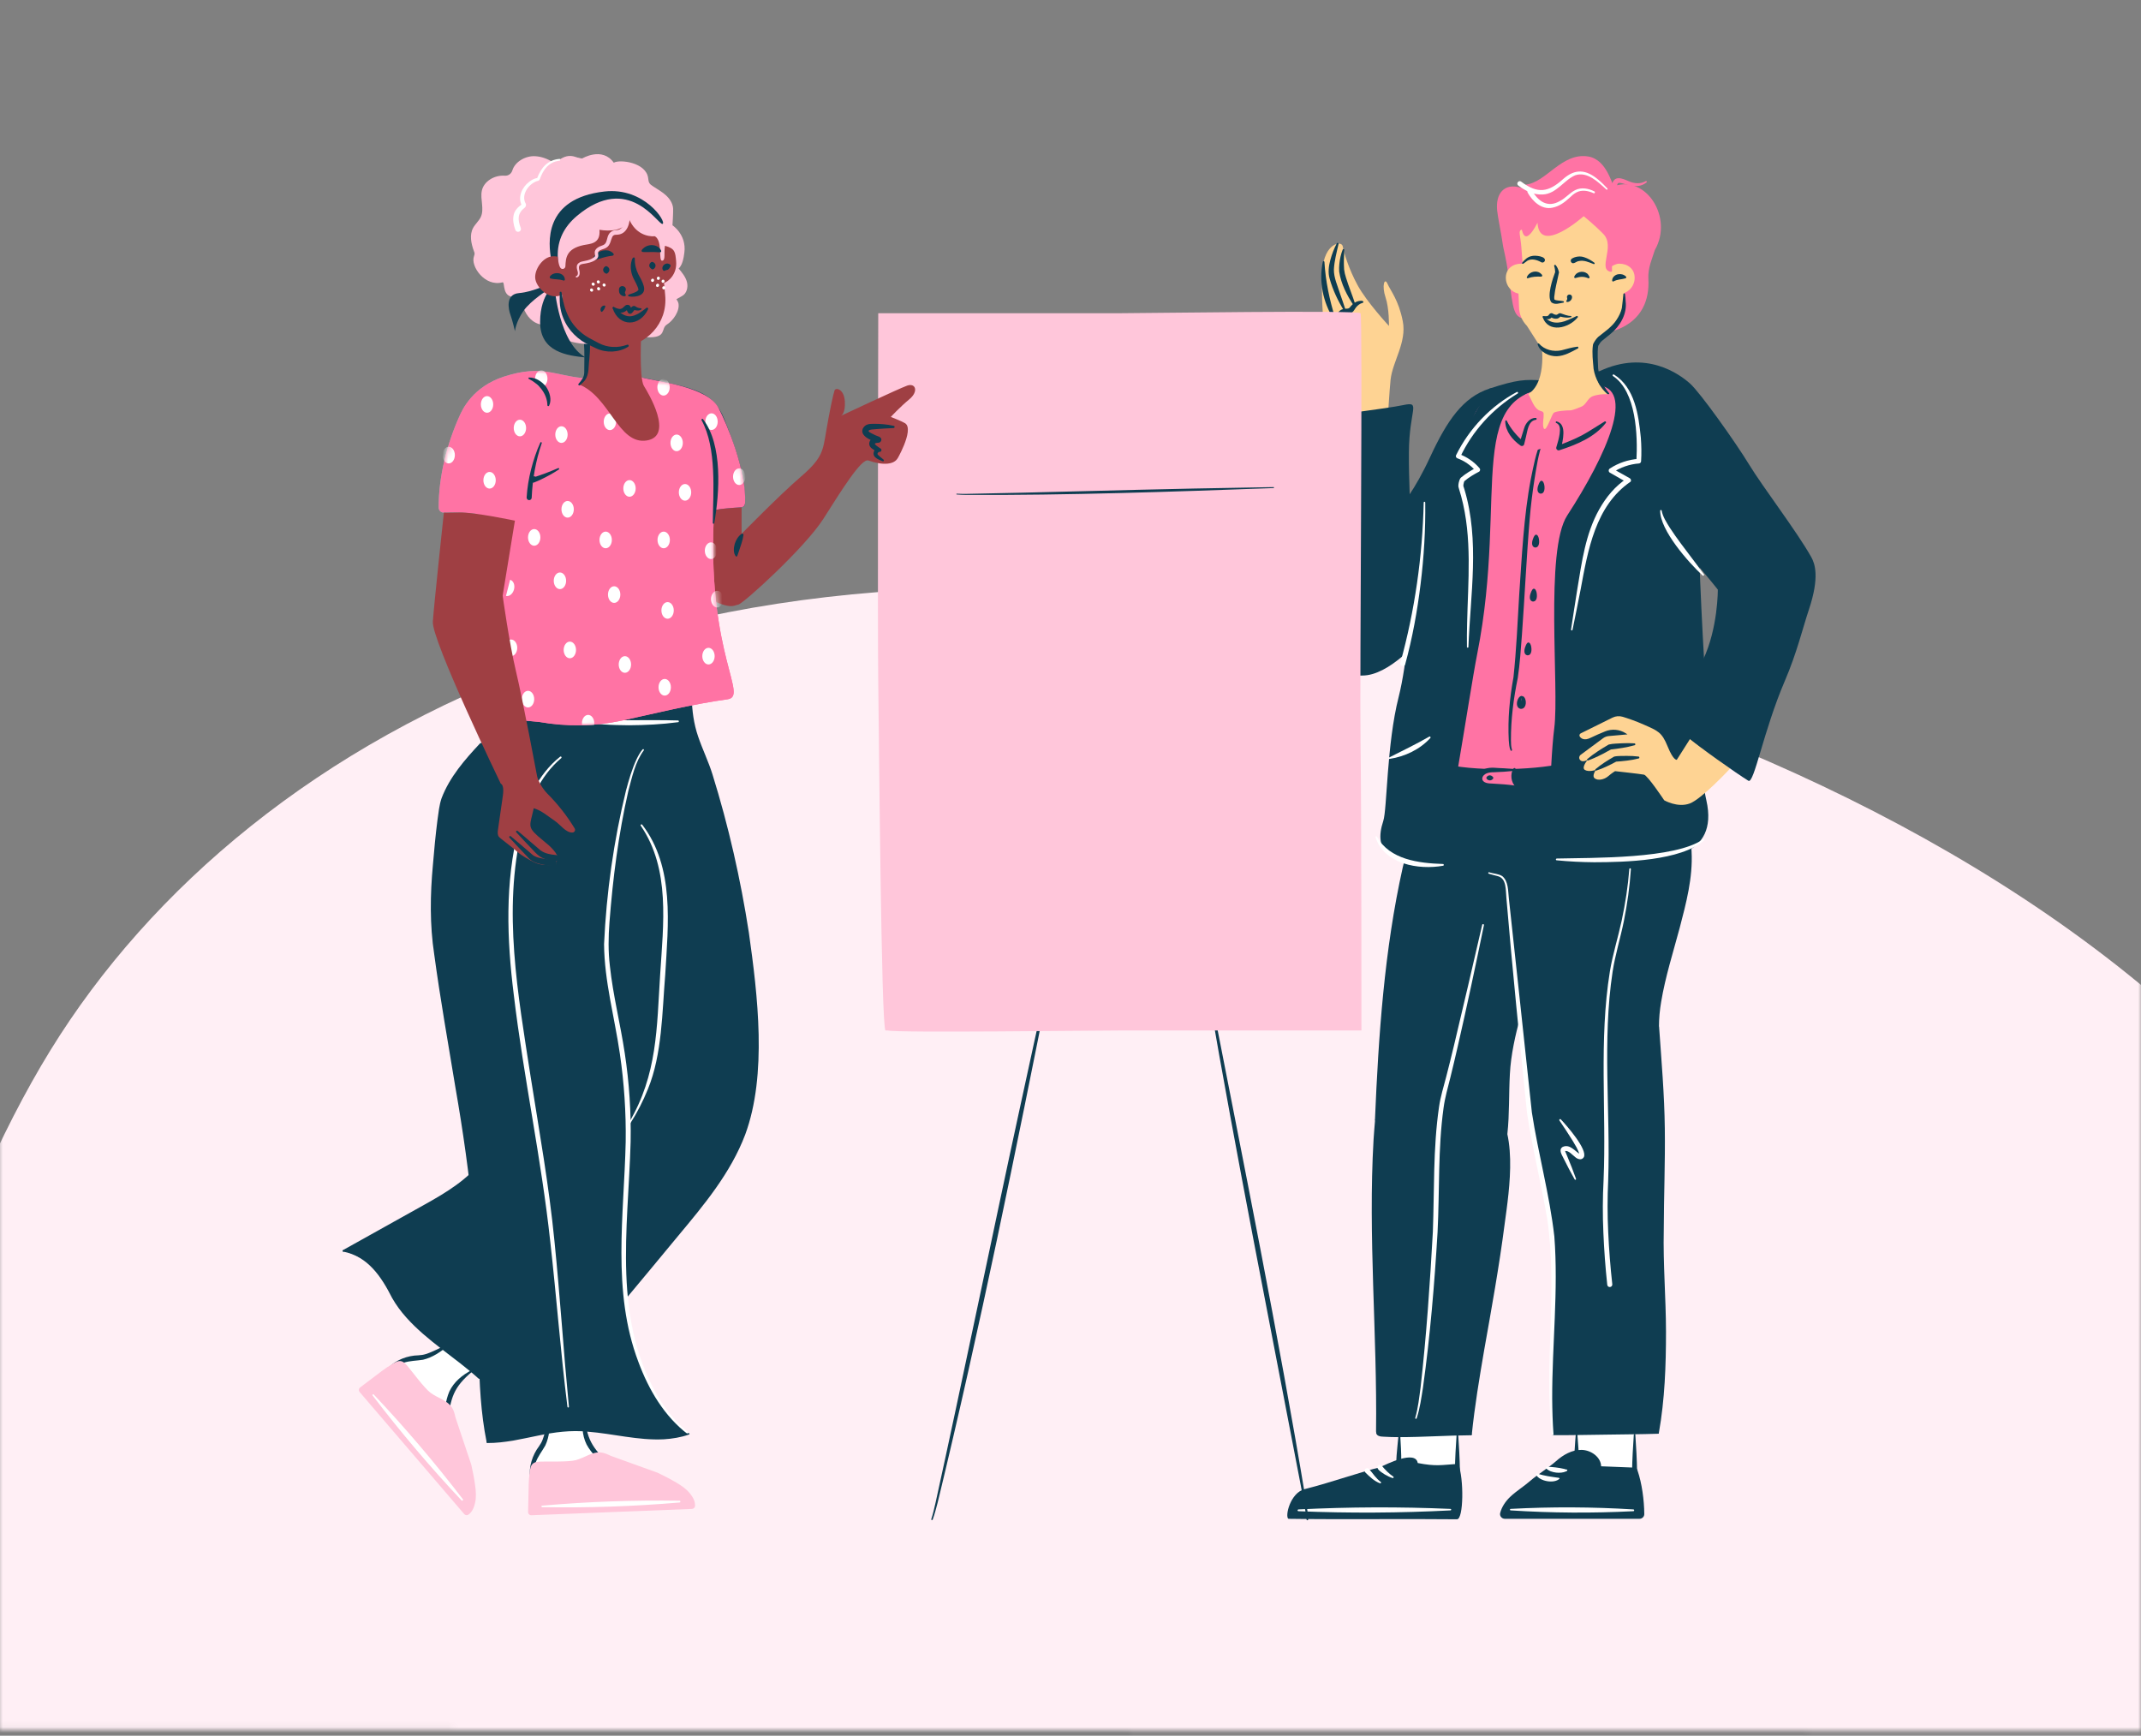 <svg width="375" height="304" viewBox="0 0 375 304" fill="none" xmlns="http://www.w3.org/2000/svg">
<rect x="0" y="0" width="375" height="304" fill="#808080" stroke="none"/>
<mask id="mask0_8216_114883" style="mask-type:alpha" maskUnits="userSpaceOnUse" x="-1" y="0" width="377" height="304">
<rect x="-0.264" y="0.867" width="375.438" height="302.053" transform="rotate(0.032 -0.264 0.867)" fill="#0F3D51"/>
</mask>
<g mask="url(#mask0_8216_114883)">
<path d="M244.18 111.605C127.137 83.794 43.941 126.911 8.821 183.968C-26.299 241.025 -55.641 377.127 18.259 449.454C73.553 503.566 169.26 510.471 219.77 509.277C270.28 508.083 397.876 466.571 429.633 334.089C461.39 201.606 342.355 134.93 244.18 111.605Z" fill="#FFEFF5"/>
</g>
<g clip-path="url(#clip0_8216_114883)">
<path d="M244.837 256.205C244.875 254.582 245.234 251.284 245.272 249.664L255.428 249.547C255.428 251.284 254.966 257.656 254.966 259.397L244.834 256.205L244.837 256.205Z" fill="white"/>
<path d="M255.4 251.137C255.544 253.288 255.672 255.442 255.71 257.596C255.71 258.185 254.828 258.188 254.824 257.596C254.859 255.442 254.99 253.288 255.134 251.137C255.145 250.975 255.396 250.975 255.403 251.137L255.4 251.137Z" fill="#0F3D51"/>
<path d="M245.244 251.262C245.351 252.885 245.444 254.508 245.44 256.135C245.44 256.38 245.24 256.576 244.992 256.576C244.741 256.576 244.541 256.366 244.551 256.114C244.582 255.304 244.641 254.494 244.727 253.684C244.81 252.875 244.865 252.065 244.972 251.255C244.989 251.1 245.234 251.103 245.24 251.262L245.244 251.262Z" fill="#0F3D51"/>
<path d="M241.685 256.998C238.942 257.598 233.231 259.624 228.51 260.813C225.97 261.454 225.022 265.642 225.67 266.011C234.934 266.152 245.928 265.993 255.191 266.093C256.356 266.107 256.425 258.98 255.419 256.381C252.407 256.585 251.545 256.864 248.319 256.24C247.944 253.904 242.836 256.43 241.689 256.995L241.685 256.998Z" fill="#0F3D51"/>
<path d="M242.018 256.706C242.614 257.433 243.262 258.088 244.048 258.626C244.11 258.671 244.123 258.757 244.079 258.819C244.044 258.867 243.986 258.884 243.93 258.871C243.448 258.733 242.996 258.502 242.555 258.247C242.149 257.964 240.808 257.24 241.387 256.668C241.57 256.503 241.856 256.52 242.018 256.706Z" fill="white"/>
<path d="M239.792 257.291C240.099 257.633 240.485 258.136 240.767 258.498C241.088 258.894 241.443 259.249 241.85 259.556C241.97 259.642 241.867 259.845 241.726 259.793C240.709 259.425 239.882 258.632 239.141 257.894C238.968 257.719 238.972 257.44 239.148 257.267C239.327 257.088 239.623 257.102 239.792 257.291Z" fill="white"/>
<path d="M227.42 264.368C236.298 263.923 245.179 263.889 254.06 264.275C254.132 264.278 254.188 264.34 254.184 264.412C254.184 264.478 254.126 264.533 254.06 264.537C245.182 264.998 236.301 265.043 227.42 264.678C227.334 264.674 227.268 264.602 227.272 264.516C227.275 264.437 227.341 264.375 227.416 264.368L227.42 264.368Z" fill="white"/>
<path d="M275.844 256.205C275.882 254.582 276.24 251.284 276.278 249.664L286.434 249.547C286.434 251.284 286.297 257.942 286.297 259.679L275.844 256.205Z" fill="white"/>
<path d="M276.274 251.142C276.419 252.876 276.547 254.616 276.585 256.353C276.588 256.598 276.392 256.801 276.147 256.805C275.899 256.808 275.692 256.605 275.695 256.353C275.709 255.485 275.747 254.616 275.816 253.748C275.878 252.879 275.916 252.011 276.006 251.142C276.019 250.984 276.264 250.984 276.274 251.142Z" fill="#0F3D51"/>
<path d="M286.431 251.253C286.576 253.435 286.707 255.617 286.741 257.802C286.741 258.391 285.859 258.394 285.855 257.802C285.89 255.62 286.021 253.438 286.166 251.26C286.166 251.095 286.424 251.088 286.434 251.253L286.431 251.253Z" fill="#0F3D51"/>
<path d="M287.145 266.011C287.621 266.011 288.007 265.638 288 265.177C287.979 262.713 287.58 259.776 286.818 257.557C286.766 257.409 286.708 257.25 286.58 257.154C286.446 257.054 286.263 257.043 286.094 257.036C284.209 256.961 282.327 256.888 280.442 256.812C280.394 255.196 278.681 253.969 277.013 253.938C275.345 253.911 273.794 254.803 272.564 255.896C271.333 256.988 269.252 258.294 268.011 259.376C266.901 260.345 265.619 261.12 264.548 262.13C263.727 262.902 263.024 263.919 262.756 265.001C262.628 265.518 263.045 266.011 263.59 266.011L287.145 266.011Z" fill="#0F3D51"/>
<path d="M286.09 264.677C278.921 265.042 271.757 264.997 264.592 264.535C264.436 264.528 264.43 264.28 264.592 264.273C271.76 263.887 278.925 263.925 286.09 264.366C286.269 264.377 286.286 264.666 286.09 264.677Z" fill="white"/>
<path d="M270.934 256.884C271.971 256.943 272.943 257.026 273.946 257.267C274.039 257.291 274.222 257.336 274.311 257.367C274.318 257.37 274.311 257.384 274.318 257.394C274.373 257.35 274.456 257.36 274.501 257.415C274.601 257.553 274.422 257.649 274.318 257.698C273.763 257.946 273.143 257.977 272.55 257.915C271.916 257.832 271.258 257.643 270.793 257.16C270.689 257.053 270.789 256.864 270.934 256.884Z" fill="white"/>
<path d="M269.262 258.085C270.509 258.509 271.715 258.64 273.032 258.833C273.111 258.84 273.17 258.909 273.159 258.988C272.212 259.894 269.723 259.464 269.055 258.316C268.972 258.185 269.124 258.02 269.258 258.085L269.262 258.085Z" fill="white"/>
<path d="M289.175 132.094C290.949 135.757 295.76 144.99 295.978 149.057C296.453 157.879 289.96 171.058 290.439 179.881C290.636 183.486 290.829 187.09 291.025 190.699C291.642 202.123 290.536 213.548 291.156 224.973C291.584 232.899 291.694 243.121 290.422 250.955C284.267 250.689 278.095 250.779 271.95 251.23C270.947 240.529 272.732 227.499 271.86 216.788C271.405 211.215 268.707 202.399 268.204 196.83C267.321 187.046 266.722 187.287 266.167 178.554C266.167 178.554 263.127 184.84 263.896 198.556C264.495 203.192 263.517 210.901 262.803 216.615C261.5 227.051 258.523 240.743 257.658 251.223C252.588 250.841 247.108 251.396 242.025 251.385C241.229 251.385 241.16 251.006 241.174 250.724C241.842 234.23 239.857 212.618 240.981 196.151C242.208 178.22 243.99 148.519 251.878 133.314" fill="#0F3D51"/>
<path d="M240.826 196.132C241.45 181.358 242.463 166.377 245.696 151.912C245.927 150.947 246.161 149.986 246.406 149.028C246.423 148.959 246.495 148.914 246.564 148.935C246.63 148.952 246.675 149.017 246.661 149.083C246.485 150.058 246.302 151.03 246.113 151.999C244.214 162.679 243.163 173.542 242.198 184.336C241.898 187.778 241.474 192.752 241.136 196.153C241.126 196.239 241.05 196.301 240.967 196.291C240.885 196.284 240.826 196.212 240.83 196.132L240.826 196.132Z" fill="#0F3D51"/>
<path d="M241.018 250.716C241.235 233.671 239.598 216.584 240.584 199.545C240.656 198.408 240.756 197.274 240.849 196.136C240.856 196.064 240.918 196.012 240.991 196.016C241.063 196.023 241.115 196.081 241.111 196.154L241.008 199.562C240.77 212.062 241.528 224.569 241.635 237.069C241.659 240.367 241.632 244.003 241.504 247.315C241.459 248.452 241.391 249.589 241.329 250.726C241.325 250.813 241.249 250.878 241.167 250.871C241.084 250.868 241.018 250.795 241.022 250.713L241.018 250.716Z" fill="#0F3D51"/>
<path d="M257.648 251.377C253.43 251.401 249.232 251.711 245.011 251.708C244.135 251.705 243.239 251.687 242.36 251.629C241.781 251.625 240.916 251.508 241.044 250.715C241.061 250.557 241.302 250.567 241.306 250.726C241.313 251.067 241.53 251.153 241.854 251.16C242.119 251.16 242.602 251.112 242.884 251.095C246.379 250.877 249.935 250.609 253.437 250.702C254.85 250.736 256.27 250.843 257.669 251.064C257.845 251.091 257.841 251.37 257.645 251.37L257.648 251.377Z" fill="#0F3D51"/>
<path d="M260.881 192.82C266.171 197.321 264.359 208.277 263.532 214.45C262.58 221.839 261.243 229.186 259.947 236.513C259.113 241.404 258.29 246.297 257.79 251.232C257.783 251.305 257.718 251.357 257.649 251.35C257.58 251.343 257.528 251.281 257.531 251.212C257.876 246.253 258.572 241.321 259.337 236.413C260.485 229.083 261.791 221.701 262.68 214.329C263.401 208.308 265.42 197.68 260.678 193.055C260.616 192.996 260.612 192.9 260.671 192.838C260.726 192.779 260.819 192.772 260.881 192.824L260.881 192.82Z" fill="#0F3D51"/>
<path d="M266.312 177.947C265.422 181.297 264.637 184.664 264.457 188.124C264.261 191.581 264.402 195.096 264.023 198.559C264.009 198.715 263.765 198.715 263.761 198.553C263.475 190.764 262.844 185.305 266.015 177.85C266.084 177.682 266.36 177.761 266.308 177.95L266.312 177.947Z" fill="#0F3D51"/>
<path d="M290.416 251.111C287.332 251.211 284.261 251.218 281.19 251.27C278.116 251.304 275.049 251.38 271.961 251.363C271.889 251.363 271.83 251.304 271.83 251.232C271.83 251.166 271.878 251.111 271.94 251.104C274.997 250.639 278.085 250.442 281.177 250.384C284.264 250.343 287.359 250.439 290.43 250.804C290.609 250.825 290.609 251.108 290.416 251.115L290.416 251.111Z" fill="#0F3D51"/>
<path d="M290.595 179.871C291.005 185.792 291.526 191.706 291.595 197.648C291.674 203.589 291.426 209.52 291.412 215.438C291.278 221.372 291.791 227.276 291.802 233.21C291.805 239.145 291.595 245.114 290.551 250.973C290.537 251.045 290.471 251.09 290.399 251.08C290.33 251.066 290.285 251 290.292 250.931C291.078 245.062 291.178 239.131 291.064 233.217C290.943 227.293 290.444 221.362 290.523 215.431C290.595 208.007 290.957 200.622 290.792 193.212C290.65 188.773 290.423 184.327 290.285 179.885C290.285 179.799 290.351 179.73 290.433 179.727C290.516 179.727 290.585 179.789 290.592 179.868L290.595 179.871Z" fill="#0F3D51"/>
<path d="M295.447 144.737C296.184 146.078 296.209 147.701 296.284 149.173C296.522 153.705 295.337 158.164 294.206 162.489C293.052 166.808 291.69 171.057 290.956 175.461C290.705 176.919 290.57 178.394 290.57 179.876C290.57 179.948 290.512 180.01 290.439 180.007C290.37 180.007 290.315 179.955 290.308 179.89C290.171 178.391 290.246 176.878 290.401 175.385C291.304 167.965 294.141 160.935 295.344 153.594C295.719 151.416 295.733 149.162 295.657 146.981C295.599 146.257 295.443 145.547 295.168 144.872C295.133 144.792 295.171 144.703 295.25 144.668C295.326 144.637 295.409 144.668 295.447 144.741L295.447 144.737Z" fill="#0F3D51"/>
<path d="M271.794 251.242C270.447 238.673 272.852 226.036 271.005 213.536C269.971 207.332 268.403 201.198 267.466 194.96C266.273 183.363 264.819 168.919 263.85 157.302C263.702 155.954 263.937 153.817 262.286 153.438C261.769 153.314 261.262 153.17 260.759 153.021C260.69 153.001 260.649 152.928 260.669 152.859C260.69 152.79 260.762 152.753 260.828 152.77C261.569 153.032 262.499 153.025 263.137 153.459C264.229 154.393 264.123 156.027 264.271 157.267C265.567 169.34 267.042 182.801 268.31 194.836C269.427 202.101 271.412 209.224 272.246 216.555C272.973 226.011 271.849 235.475 271.87 244.932C271.884 247.027 271.946 249.123 272.097 251.215C272.104 251.301 272.039 251.376 271.956 251.383C271.873 251.39 271.801 251.328 271.791 251.246L271.794 251.242Z" fill="white"/>
<path d="M269.723 142.152C272.056 144.413 274.283 146.877 277.515 147.784C278.563 148.135 279.611 148.504 280.638 148.935C280.779 148.99 280.717 149.217 280.565 149.186C278.907 148.876 277.27 148.58 275.678 147.997C274.083 147.356 272.69 146.24 271.553 144.989C270.791 144.162 270.112 143.272 269.489 142.352C269.385 142.208 269.595 142.025 269.723 142.152Z" fill="#0F3D51"/>
<path d="M272.484 204.731C274.042 206.758 275.324 209.001 276.427 211.303C276.399 212.265 273.966 208.615 273.859 208.357C273.697 208.136 271.471 204.142 272.484 204.731Z" fill="#0F3D51"/>
<path d="M273.376 196.045C274.345 197.065 278.129 201.349 277.405 202.679C277.019 203.299 276.288 203.006 275.902 202.658C275.337 202.238 274.803 201.507 274.114 201.59C274.121 201.587 274.141 201.559 274.141 201.545C274.124 201.645 274.259 201.904 274.303 202.021L274.507 202.51C275.055 203.809 275.565 205.126 276.044 206.46C276.068 206.529 276.033 206.604 275.965 206.629C275.903 206.649 275.837 206.625 275.806 206.57C275.113 205.336 274.455 204.089 273.831 202.82C273.556 202.241 272.932 201.352 273.711 200.873C274.962 200.305 275.875 201.649 276.761 202.166C276.792 202.176 276.754 202.159 276.705 202.183C276.664 202.203 276.657 202.221 276.64 202.262C276.637 202.293 276.643 202.245 276.633 202.193C276.423 201.321 275.892 200.556 275.437 199.763C274.703 198.581 273.931 197.406 273.135 196.245C273.025 196.097 273.249 195.91 273.376 196.048L273.376 196.045Z" fill="white"/>
<path d="M285.652 152.216C285.452 155.269 285.028 158.298 284.429 161.297C283.829 164.288 282.909 167.197 282.447 170.216C280.617 182.309 282.089 194.547 281.678 206.726C281.534 209.776 281.534 212.792 281.682 215.835C281.82 218.868 282.061 221.908 282.395 224.92C282.426 225.164 282.251 225.388 282.002 225.416C281.758 225.443 281.537 225.268 281.513 225.023C281.186 221.973 280.962 218.93 280.834 215.873C280.696 212.826 280.707 209.735 280.869 206.695C281.382 194.544 280.024 182.216 281.975 170.133C282.461 167.162 283.415 164.157 284.046 161.217C284.68 158.247 285.142 155.228 285.38 152.198C285.383 152.123 285.449 152.064 285.525 152.071C285.597 152.078 285.652 152.14 285.649 152.216L285.652 152.216Z" fill="white"/>
<path d="M259.912 162.044C258.444 169.185 256.924 176.312 255.294 183.415C254.884 185.19 254.471 186.968 254.029 188.74C253.588 190.508 253.085 192.227 252.844 194.033C251.844 201.226 252.158 208.549 251.793 215.811C251.248 224.916 250.494 234.007 249.236 243.04C248.946 244.85 248.708 246.666 248.129 248.417C248.105 248.486 248.033 248.52 247.964 248.496C247.895 248.472 247.861 248.396 247.885 248.327C248.388 246.597 248.574 244.767 248.819 242.978C249.839 233.945 250.462 224.844 250.966 215.769C251.241 208.484 250.99 201.16 252.044 193.902C252.296 192.09 252.865 190.315 253.316 188.55C253.774 186.793 254.205 185.021 254.633 183.253C256.328 176.171 257.972 169.072 259.609 161.972C259.63 161.889 259.712 161.838 259.795 161.855C259.878 161.872 259.93 161.955 259.912 162.038L259.912 162.044Z" fill="white"/>
<path d="M242.641 80.318C243.038 73.498 243.41 67.856 243.562 66.498C243.917 63.29 246.415 59.967 245.702 56.276C244.988 52.585 243.562 50.934 243.027 49.711C242.493 48.488 242 50.073 242.672 52.054C243.345 54.036 243.276 57.083 243.276 57.083C243.276 57.083 239.395 52.909 237.792 49.963C236.186 47.016 235.383 44.204 235.184 43.135C234.984 42.067 231.906 42.601 231.637 47.35C231.368 52.099 231.772 56.118 231.906 57.086C232.041 58.055 234.419 60.922 235.756 62.163C237.093 63.403 236.28 70.493 233.939 79.722" fill="#FED393"/>
<path d="M237.108 53.514C235.909 51.712 234.899 49.747 234.561 47.58C234.527 47.145 234.544 46.67 234.589 46.239C234.675 45.37 234.854 44.519 235.182 43.706C235.209 43.634 235.292 43.599 235.364 43.627C235.423 43.651 235.457 43.713 235.45 43.771C235.381 44.916 235.347 46.056 235.423 47.19C235.481 47.673 235.592 48.138 235.75 48.62C236.236 50.209 236.894 51.767 237.401 53.363C237.466 53.538 237.208 53.669 237.108 53.511L237.108 53.514Z" fill="#0F3D51"/>
<path d="M234.444 42.747C234.113 44.222 233.71 45.697 233.634 47.192C233.614 48.667 234.282 50.046 234.72 51.459C235.054 52.424 235.399 53.392 235.709 54.378C235.764 54.526 235.54 54.636 235.457 54.495C234.354 52.706 233.462 50.846 232.886 48.805C232.58 47.768 232.717 46.579 233.007 45.552C233.279 44.528 233.655 43.556 234.141 42.626C234.227 42.454 234.503 42.56 234.448 42.747L234.444 42.747Z" fill="#0F3D51"/>
<path d="M238.671 53.042C238.151 53.176 237.772 53.496 237.465 53.896C237.276 54.141 237.162 54.424 236.914 54.644C236.631 54.913 236.18 54.992 235.838 55.01C235.535 55.02 235.363 55.041 235.249 55.12C235.049 55.237 234.932 55.526 234.749 55.685C234.615 55.812 234.456 55.937 234.27 56.009C233.964 56.136 233.681 56.088 233.405 56.157C233.298 56.188 233.185 56.257 233.078 56.34C232.968 56.429 232.799 56.295 232.864 56.167C232.978 55.861 233.34 55.613 233.636 55.526C233.926 55.433 234.026 55.333 234.15 55.165C234.191 55.096 234.236 55.016 234.274 54.944C234.391 54.741 234.505 54.541 234.718 54.382C235.073 54.103 235.511 54.086 235.776 54.065C236.462 54.065 236.355 53.821 236.862 53.348C237.1 53.121 237.379 52.931 237.693 52.811C237.93 52.718 238.833 52.521 238.799 52.921C238.785 52.986 238.733 53.035 238.671 53.048L238.671 53.042Z" fill="#0F3D51"/>
<path d="M233.579 55.891C231.728 52.962 230.97 49.25 231.697 45.848C231.728 45.693 231.973 45.714 231.976 45.873C232.176 49.253 232.858 52.507 233.875 55.739C233.944 55.915 233.682 56.05 233.582 55.891L233.579 55.891Z" fill="#0F3D51"/>
<path d="M269.944 66.617C267.17 66.452 265.764 66.452 260.881 68.061C256.273 69.581 253.509 73.548 250.507 80.013C249.073 83.101 247.826 85.207 246.909 86.565C246.816 84.09 246.754 81.519 246.771 79.228C246.83 71.597 248.956 70.291 245.83 70.939C242.701 71.587 233.165 72.745 233.165 72.745C233.165 72.745 233.499 81.898 232.355 88.636C231.211 95.374 230.387 105.096 231.735 111.485C233.082 117.875 235.908 118.226 235.908 118.226C237.421 118.671 237.346 118.306 238.607 118.316C243.325 118.35 248.663 111.944 248.663 111.944L253.144 105.968" fill="#0F3D51"/>
<path d="M281.482 134.497C281.482 134.497 273.417 135.083 268.368 135.5C263.323 135.917 249.496 134.849 249.496 134.849C249.496 134.849 256.199 78.029 257.933 73.359C258.832 70.94 261.052 68.486 264.426 67.921C267.696 67.373 271.098 67.204 274.53 66.673C281.647 65.567 293.399 65.181 291.862 70.94C290.325 76.699 281.482 134.497 281.482 134.497Z" fill="#FF73A4"/>
<path d="M270.22 77.414C269.441 79.506 269.124 81.784 268.762 83.986C268.417 86.223 268.131 88.466 267.945 90.717C267.387 97.227 267.056 104.519 266.577 111.081C266.387 113.624 266.219 116.192 265.843 118.735C265.102 122.326 264.626 125.993 264.644 129.667C264.664 130.208 264.644 130.767 264.819 131.28L264.833 131.325C264.857 131.397 264.819 131.473 264.747 131.497C264.678 131.521 264.606 131.487 264.578 131.421C264.333 130.877 264.32 130.267 264.265 129.684C264.065 125.983 264.42 122.271 265.085 118.629C265.598 113.862 265.802 109.041 266.088 104.233C266.543 97.647 266.887 90.344 268.131 83.883C268.6 81.632 268.979 79.392 269.927 77.259C269.965 77.176 270.065 77.141 270.144 77.179C270.234 77.224 270.261 77.328 270.216 77.414L270.22 77.414Z" fill="#0F3D51"/>
<path d="M266.552 122.227C266.445 122.544 266.442 123.006 266.6 123.296C266.614 123.289 266.555 123.213 266.473 123.213C266.404 123.196 266.338 123.227 266.29 123.268C266.466 123.075 266.566 122.403 266.552 122.203L266.552 122.227ZM266.583 121.924C266.869 121.907 267.031 122.165 267.124 122.376C267.407 123.01 267.255 124.209 266.345 124.15C265.477 123.975 265.594 122.827 265.98 122.262C266.107 122.069 266.3 121.852 266.587 121.897L266.587 121.921L266.583 121.924Z" fill="#0F3D51"/>
<path d="M267.719 112.851C267.815 112.858 267.812 112.83 267.815 112.851C267.801 113.21 267.839 113.764 267.929 114.033C267.815 113.778 267.402 113.775 267.277 113.982C267.388 113.737 267.508 113.223 267.605 112.906C267.643 112.803 267.598 112.81 267.722 112.824L267.722 112.848L267.719 112.851ZM267.75 112.548C267.908 112.565 267.943 112.658 267.98 112.696C268.063 112.817 268.111 112.944 268.153 113.075C268.301 113.633 268.356 114.816 267.505 114.774C266.709 114.571 267.029 113.509 267.271 112.989C267.381 112.799 267.477 112.513 267.753 112.524L267.753 112.548L267.75 112.548Z" fill="#0F3D51"/>
<path d="M268.672 103.429C268.768 103.436 268.765 103.409 268.768 103.429C268.754 103.788 268.792 104.343 268.882 104.611C268.768 104.356 268.355 104.353 268.231 104.56C268.341 104.315 268.461 103.801 268.558 103.484C268.596 103.381 268.551 103.388 268.675 103.402L268.675 103.426L268.672 103.429ZM268.703 103.126C268.861 103.143 268.896 103.236 268.934 103.274C269.016 103.395 269.065 103.522 269.106 103.653C269.254 104.212 269.309 105.394 268.458 105.352C267.662 105.149 267.982 104.087 268.224 103.567C268.334 103.378 268.43 103.091 268.706 103.102L268.706 103.126L268.703 103.126Z" fill="#0F3D51"/>
<path d="M270.003 84.523C270.106 84.534 270.103 84.499 270.106 84.523C270.096 84.889 270.134 85.43 270.227 85.716C270.116 85.468 269.706 85.451 269.572 85.664C269.679 85.423 269.799 84.896 269.896 84.582C269.93 84.486 269.896 84.479 270.01 84.496L270.006 84.52L270.003 84.523ZM270.044 84.224C270.313 84.286 270.361 84.555 270.44 84.751C270.595 85.309 270.644 86.529 269.782 86.453C269.007 86.226 269.324 85.189 269.562 84.665C269.668 84.475 269.768 84.179 270.047 84.196L270.044 84.22L270.044 84.224Z" fill="#0F3D51"/>
<path d="M269.062 93.965C269.159 93.972 269.155 93.944 269.159 93.965C269.145 94.323 269.187 94.878 269.276 95.147C269.162 94.892 268.749 94.892 268.625 95.095C268.732 94.851 268.852 94.337 268.949 94.02C268.987 93.917 268.942 93.924 269.066 93.937L269.066 93.961L269.062 93.965ZM269.093 93.662C269.252 93.679 269.286 93.772 269.324 93.81C269.407 93.93 269.455 94.058 269.497 94.189C269.648 94.747 269.703 95.926 268.852 95.891C268.056 95.688 268.373 94.627 268.614 94.106C268.721 93.917 268.821 93.631 269.097 93.641L269.097 93.665L269.093 93.662Z" fill="#0F3D51"/>
<path d="M252.561 136.701C255.439 138.204 270.609 138.317 273.856 136.701C277.102 135.085 278.023 132.731 273.856 133.699C268.238 135.005 257.731 135.098 252.561 133.699C247.391 132.3 249.683 135.202 252.561 136.701Z" fill="#0F3D51"/>
<path d="M265.218 134.853L261.627 134.863C258.636 134.639 258.205 137.785 261.245 137.627L265.656 137.741" fill="#FF73A4"/>
<path d="M265.219 135.012C264.027 135.143 262.827 135.208 261.631 135.256C261.177 135.256 260.718 135.298 260.343 135.47C259.66 135.756 259.281 136.559 260.019 136.983C260.336 137.166 260.78 137.224 261.225 137.228C262.707 137.304 264.185 137.417 265.66 137.614C265.812 137.631 265.805 137.865 265.653 137.876C264.182 137.996 262.71 138.027 261.235 138.034C260.508 138.11 259.216 137.883 258.833 136.931C258.444 136.011 259.188 134.96 260.001 134.688C261.17 134.267 262.221 134.56 263.42 134.56C264.02 134.602 264.616 134.636 265.216 134.702C265.395 134.719 265.395 134.994 265.216 135.012L265.219 135.012Z" fill="#0F3D51"/>
<path d="M265.433 134.656C265.543 135.362 265.622 136.196 265.688 136.906C265.709 137.161 265.733 137.409 265.767 137.685C265.778 137.761 265.722 137.833 265.647 137.844C265.312 137.761 265.116 137.382 264.971 137.113C264.723 136.569 264.661 135.969 264.771 135.386C264.816 135.176 265.047 134.328 265.378 134.542C265.416 134.573 265.433 134.614 265.436 134.659L265.433 134.656Z" fill="#0F3D51"/>
<path d="M260.402 136.08C260.706 135.681 261.216 135.715 261.509 136.111C261.571 136.187 261.574 136.294 261.519 136.373C261.312 136.666 260.985 136.756 260.671 136.621C260.506 136.556 260.22 136.287 260.399 136.08L260.402 136.08Z" fill="#0F3D51"/>
<path d="M275.099 66.164C281.244 65.534 283.533 67.391 287.923 65.727L297.635 91.067C297.187 90.613 298.197 111.976 298.655 118.269C298.903 121.681 297.018 132.02 298.872 140.168C301.174 150.289 291.073 150.451 288.075 150.451L271.257 150.451C271.257 150.451 271.339 134.509 272.235 127.513C273.132 120.513 270.557 96.358 274.493 90.296C281.372 79.691 286.71 67.836 279.614 67.446C277.019 67.302 274.493 67.963 273.931 67.946C255.69 67.371 264.374 86.156 258.733 114.551C257.282 121.861 253.184 150.455 251.781 150.455C250.379 150.455 252.24 150.675 248.039 150.675C243.838 150.675 240.46 149.287 242.283 143.786C242.966 141.725 242.869 130.363 244.975 122.078C246.491 116.109 247.181 105.973 247.181 105.973L249.49 103.54L252.229 82.679L260.887 68.067C260.887 68.067 263.158 67.75 272.715 66.76C272.715 66.76 274.262 66.257 275.106 66.168L275.099 66.164Z" fill="#0F3D51"/>
<path d="M296.005 129.434L293.696 133.07C293.696 133.07 293.12 133.277 292.093 130.744C291.066 128.211 290.384 128.008 287.923 126.915C286.459 126.264 285.094 125.809 284.225 125.543C283.633 125.364 282.992 125.412 282.433 125.688L276.864 128.445C276.64 128.555 276.571 128.842 276.723 129.038C276.988 129.383 277.529 129.738 278.556 129.238C279.394 128.831 280.331 128.428 281.134 128.101C282.326 127.615 283.677 127.735 284.759 128.435L285.052 128.624L281.778 128.917C281.417 128.948 281.068 129.083 280.776 129.3L276.871 132.188C276.592 132.395 276.509 132.801 276.73 133.074C276.936 133.329 277.329 133.484 278.08 133.074C278.08 133.074 276.919 134.442 277.601 134.852C278.284 135.262 279.518 134.852 279.518 134.852C279.518 134.852 278.766 135.876 279.311 136.32C279.859 136.765 280.982 136.548 281.658 135.965C282.333 135.383 282.881 135.062 282.881 135.062C282.881 135.062 287.296 135.545 287.944 135.676C288.588 135.803 291.49 140.166 291.49 140.166C291.49 140.166 293.81 141.51 295.939 140.735C298.066 139.963 303.032 134.604 303.032 134.604L296.008 129.434L296.005 129.434Z" fill="#FED393"/>
<path d="M287.018 132.839C285.687 133.18 284.336 133.311 282.975 133.404L283.175 133.345C282.599 133.655 282.02 133.962 281.421 134.234C280.824 134.51 280.218 134.769 279.58 134.968C279.505 134.993 279.425 134.951 279.401 134.875C279.384 134.82 279.401 134.762 279.443 134.724C280.456 133.866 281.569 133.176 282.713 132.518C283.323 132.356 284.288 132.418 284.95 132.391C285.629 132.391 286.311 132.418 286.997 132.508C287.176 132.525 287.193 132.797 287.018 132.839Z" fill="#0F3D51"/>
<path d="M286.315 130.522C284.919 130.914 283.493 131.118 282.059 131.28L282.245 131.218C281.259 131.783 280.253 132.31 279.212 132.769C278.861 132.917 278.513 133.068 278.147 133.193C278.006 133.244 277.892 133.044 278.01 132.951C279.174 131.973 280.467 131.163 281.78 130.398C282.531 130.215 283.341 130.239 284.116 130.18C284.837 130.149 285.557 130.143 286.284 130.194C286.467 130.201 286.494 130.477 286.319 130.522L286.315 130.522Z" fill="#0F3D51"/>
<path d="M265.809 68.928C261.48 71.568 257.906 75.473 255.752 80.063L255.528 79.508C256.921 80.008 258.175 80.873 259.144 82C259.295 82.176 259.275 82.438 259.099 82.589C258.172 83.072 257.262 83.606 256.466 84.288C256.466 84.288 256.435 84.312 256.456 84.295C256.469 84.285 256.48 84.271 256.49 84.257C256.473 84.302 256.428 84.402 256.411 84.478C256.352 84.671 256.297 84.943 256.307 85.112C256.321 85.164 256.473 85.646 256.497 85.712C259.195 94.672 257.541 104.167 257.196 113.32C257.196 113.393 257.131 113.448 257.062 113.444C256.993 113.444 256.938 113.386 256.938 113.317C256.914 111.949 256.935 110.584 256.966 109.216C257.128 101.792 257.893 94.186 255.932 86.939C255.801 86.47 255.656 85.953 255.508 85.488C255.473 85.381 255.429 85.209 255.435 85.115C255.442 84.688 255.535 84.319 255.694 83.93C255.728 83.844 255.828 83.685 255.921 83.62C256.755 82.934 257.676 82.352 258.651 81.89L258.513 82.541C257.651 81.521 256.518 80.728 255.263 80.266C255.053 80.191 254.943 79.96 255.022 79.749C257.321 75.073 261.077 71.12 265.671 68.659C265.747 68.618 265.84 68.649 265.881 68.721C265.919 68.794 265.895 68.883 265.826 68.924L265.809 68.928Z" fill="white"/>
<path d="M245.279 116.087C247.805 106.961 249.15 97.48 249.363 88.01C249.363 87.934 249.425 87.872 249.501 87.875C249.573 87.875 249.632 87.937 249.632 88.01C249.691 92.776 249.405 97.546 248.822 102.277C248.24 107.026 247.395 111.717 246.127 116.342C245.962 116.9 245.107 116.666 245.276 116.087L245.279 116.087Z" fill="white"/>
<path d="M250.537 129.249C248.697 131.265 246.064 132.512 243.386 132.919C243.244 132.94 243.179 132.733 243.306 132.671C245.633 131.489 248.066 130.327 250.33 129.018C250.475 128.921 250.651 129.121 250.533 129.249L250.537 129.249Z" fill="white"/>
<path d="M282.5 67.771C282.5 67.771 282.652 66.389 278.075 66.231C273.498 66.072 280.181 65.001 280.181 65.001C288.321 61.192 294.204 65.566 296.006 67.168C297.805 68.771 303.96 77.424 306.359 81.364C308.758 85.306 314.747 93.102 317.243 97.568C317.873 98.699 318.749 101.029 316.833 106.763C315.737 110.048 314.727 114.338 312.614 119.263C308.851 128.044 307.231 137.356 306.235 136.746C304.178 135.482 297.33 130.646 295.758 129.216C293.856 127.486 293.67 128.389 294.952 125.067C295.569 123.471 296.571 119.218 298.305 115.538C300.938 109.955 300.879 103.262 300.879 103.262C300.879 103.262 295.1 95.997 290.251 91.058C290.251 91.058 285.385 70.187 282.5 67.764" fill="#0F3D51"/>
<path d="M282.698 65.599C286.369 67.905 286.996 72.706 287.396 76.665C287.499 78.037 287.527 79.416 287.44 80.794C287.427 80.998 287.265 81.156 287.065 81.173C285.417 81.301 283.804 81.859 282.433 82.776L282.409 82.052L285.452 83.758C285.662 83.875 285.738 84.141 285.617 84.351C279.417 88.579 278.132 96.355 276.846 103.261C276.378 105.615 275.923 107.969 275.43 110.319C275.416 110.388 275.347 110.436 275.275 110.419C275.206 110.405 275.161 110.34 275.171 110.271C275.519 107.896 275.905 105.529 276.274 103.158C277.063 98.419 277.698 93.508 280.096 89.228C281.289 87.098 282.891 85.123 284.99 83.772L285.014 84.516L281.981 82.79C281.706 82.645 281.695 82.231 281.957 82.066C283.456 81.08 285.207 80.491 286.996 80.364L286.62 80.743C286.865 76.262 286.606 68.584 282.522 65.861C282.45 65.813 282.433 65.716 282.478 65.648C282.522 65.579 282.616 65.558 282.684 65.599L282.698 65.599Z" fill="white"/>
<path d="M298.217 100.797C295.746 98.516 290.742 92.86 290.783 89.438C290.794 89.283 291.035 89.279 291.045 89.438C291.242 90.513 291.883 91.471 292.451 92.398C293.678 94.28 295.06 96.065 296.415 97.861C297.097 98.76 297.783 99.667 298.445 100.59C298.555 100.732 298.348 100.925 298.214 100.797L298.217 100.797Z" fill="white"/>
<path d="M281.781 58.135C281.781 58.135 289.188 57.087 288.715 48.822C288.605 46.886 289.453 45.124 289.849 43.794C293.13 38.084 288.298 30.643 282.75 32.597C282.36 32.735 281.564 27.903 278.115 27.396C273.507 26.718 270.815 31.959 267.255 32.328C267.086 32.704 266.562 32.89 266.428 32.89C263.457 31.973 261.91 33.896 262.234 36.929C262.351 38.042 262.975 41.109 263.126 42.219C263.409 44.291 263.647 44.166 264.267 48.605C265.084 54.457 265.053 55.519 267.255 55.915C276.302 57.545 281.781 58.135 281.781 58.135Z" fill="#FF73A4"/>
<path d="M267.718 51.277C267.411 51.401 266.808 51.463 266.457 51.463C264.961 51.463 263.748 50.195 263.748 48.644C263.748 47.093 264.961 46.18 266.457 46.18C267.057 46.18 267.718 46.624 267.718 46.624" fill="#FED393"/>
<path d="M268.321 33.318C269.393 35.279 271.089 36.464 273.229 35.203C274.228 34.703 274.894 33.8 275.917 33.29C276.986 32.756 278.257 33.004 279.267 33.531C279.46 33.628 279.322 33.931 279.119 33.838C278.178 33.404 277.061 33.197 276.117 33.697C275.659 33.931 275.276 34.283 274.873 34.669C274.032 35.447 273.07 36.157 271.899 36.378C270.02 36.774 268.425 35.258 267.58 33.748C267.301 33.259 268.025 32.828 268.318 33.314L268.321 33.318Z" fill="white"/>
<path d="M266.47 31.834C269.327 33.977 271.212 33.691 273.78 31.368C275.913 29.48 277.829 29.683 279.949 31.475C280.521 31.951 281.041 32.471 281.541 33.009C281.589 33.06 281.586 33.143 281.534 33.191C281.482 33.24 281.403 33.236 281.355 33.191C279.911 31.872 278.015 29.99 275.906 30.696C273.904 31.558 272.632 33.936 270.24 34.063C268.628 34.163 267.18 33.433 265.926 32.495C265.481 32.13 266.022 31.465 266.47 31.834Z" fill="white"/>
<path d="M282.306 32.505C282.654 30.551 284.143 31.251 285.373 31.778C286.317 32.164 287.334 32.247 288.244 31.723C288.309 31.685 288.396 31.709 288.433 31.774C288.464 31.833 288.451 31.909 288.399 31.947C288.182 32.116 287.941 32.264 287.679 32.374C286.889 32.705 285.969 32.615 285.18 32.402C284.56 32.271 284.001 31.971 283.474 32.047C283.274 32.136 283.26 32.384 283.198 32.667C283.092 33.263 282.199 33.098 282.313 32.502L282.306 32.505Z" fill="#FF73A4"/>
<path d="M284.436 46.624C284.436 47.389 284.554 52.032 284.216 54.761C283.995 56.539 283.406 56.764 283.054 57.122L278.853 60.692C277.992 61.568 276.82 62.06 275.593 62.06L274.614 62.06C273.387 62.06 270.879 61.974 270.017 61.099L267.442 57.07C266.557 56.171 266.061 54.958 266.061 53.693L265.768 46.624C265.947 48.385 266.801 48.74 266.753 47.272C266.739 46.824 266.605 45.067 266.471 43.33C266.295 41.052 265.85 40.469 266.54 40.204C266.943 41.965 267.76 41.92 269.3 39.018C269.627 44.784 277.382 37.867 277.382 37.867C277.382 37.867 279.177 39.284 280.838 40.99C282.979 43.192 279.722 47.238 282.179 47.613L284.436 46.624Z" fill="#FED393"/>
<path d="M270.316 55.475C271.709 56.02 271.464 54.9 271.881 55.276C271.926 55.317 272.239 55.472 272.581 55.475C272.922 55.479 273.142 55.124 273.246 55.141C273.373 55.162 274.438 55.569 275.148 55.438" fill="white"/>
<path d="M270.366 55.362C270.655 55.373 270.927 55.424 271.151 55.297C271.251 55.221 271.279 55.138 271.386 55.018C271.458 54.904 271.737 54.807 271.875 54.873C271.961 54.9 272.009 54.931 272.051 54.962C272.085 54.99 272.14 55.035 272.099 55C272.313 55.087 272.578 55.211 272.788 55.069C272.957 54.976 273.036 54.835 273.302 54.856C273.895 55.049 274.508 55.335 275.135 55.338C275.197 55.338 275.249 55.383 275.246 55.445C275.246 55.493 275.215 55.531 275.17 55.545C274.715 55.683 274.243 55.635 273.805 55.562C273.605 55.531 273.398 55.476 273.202 55.435C273.202 55.435 273.233 55.441 273.243 55.441C273.36 55.431 273.34 55.414 273.336 55.428C273.171 55.593 273.016 55.734 272.75 55.807C272.33 55.869 271.951 55.772 271.63 55.535C271.658 55.552 271.761 55.569 271.82 55.535C271.865 55.514 271.872 55.497 271.865 55.504C271.748 55.624 271.582 55.807 271.379 55.865C270.979 56 270.562 55.821 270.269 55.6C270.166 55.528 270.235 55.352 270.359 55.369L270.366 55.362Z" fill="#0F3D51"/>
<path d="M276.331 55.594C274.815 57.486 271.172 58.42 270.207 55.539C270.159 55.405 270.345 55.301 270.435 55.408C271.572 56.79 273.105 56.7 274.622 56.046C275.125 55.842 275.635 55.598 276.145 55.353C276.29 55.277 276.445 55.474 276.335 55.594L276.331 55.594Z" fill="#0F3D51"/>
<path d="M275.345 52.033C275.359 52.488 274.914 52.918 274.473 52.894C274.394 52.887 274.335 52.815 274.342 52.732C274.342 52.698 274.366 52.667 274.384 52.639C274.522 52.45 274.539 52.27 274.46 52.084C274.391 51.457 275.338 51.402 275.345 52.033Z" fill="#0F3D51"/>
<path d="M269.955 48.453C269.104 48.419 268.425 48.446 267.618 48.725C267.508 48.777 267.381 48.667 267.422 48.553C267.715 47.757 268.721 47.354 269.497 47.671C269.738 47.75 270.465 48.312 269.955 48.453Z" fill="#0F3D51"/>
<path d="M275.727 48.493C276.007 47.614 277.24 47.339 277.947 47.876C278.164 47.983 278.712 48.814 278.205 48.738C277.344 48.376 276.792 48.445 275.972 48.686C275.845 48.752 275.686 48.634 275.727 48.497L275.727 48.493Z" fill="#0F3D51"/>
<path d="M272.484 46.434C272.79 46.799 272.956 47.233 273.059 47.692L273.039 47.792C272.763 49.198 272.363 50.576 272.232 51.975C272.208 52.227 272.27 52.506 272.26 52.455C272.394 52.558 272.656 52.613 272.935 52.637C273.214 52.665 273.521 52.678 273.824 52.751C273.897 52.768 273.941 52.84 273.924 52.909C273.91 52.965 273.869 53.002 273.817 53.009C273.145 53.099 272.408 53.44 271.746 52.968C270.86 51.958 271.967 48.763 272.411 47.599L272.397 47.736C272.394 47.554 272.373 47.347 272.346 47.161C272.318 46.965 272.277 46.772 272.215 46.589C272.156 46.434 272.377 46.306 272.48 46.437L272.484 46.434Z" fill="#0F3D51"/>
<path d="M279.131 46.248C278.27 45.917 277.415 45.518 276.523 45.728C276.092 45.755 275.53 46.445 275.175 45.886C275.051 45.673 275.127 45.401 275.34 45.28C275.947 44.908 276.819 44.811 277.494 45.059C278.17 45.28 278.739 45.628 279.262 46.017C279.39 46.107 279.273 46.314 279.131 46.255L279.131 46.248Z" fill="#0F3D51"/>
<path d="M269.945 45.925C269.245 45.532 268.318 45.239 267.564 45.638C267.319 45.8 267.06 46.004 266.809 46.186C266.75 46.231 266.661 46.221 266.616 46.159C266.578 46.107 266.581 46.035 266.626 45.986C267.064 45.483 267.595 44.959 268.284 44.846C268.818 44.677 270.934 44.86 270.555 45.742C270.441 45.966 270.159 46.052 269.942 45.928L269.945 45.925Z" fill="#0F3D51"/>
<path d="M281.703 68.947C282.823 69.505 272.563 76.618 270.144 76.636C267.728 76.653 266.625 69.76 267.797 68.947C271.112 66.634 269.944 59.914 269.944 59.914L279.625 59.914C279.625 59.914 278.253 67.231 281.703 68.947Z" fill="#FED393"/>
<path d="M276.357 61.036C275.189 61.66 274.017 62.339 272.677 62.394C271.312 62.429 269.751 61.691 269.32 60.323C269.272 60.182 269.468 60.075 269.565 60.188C270.53 61.291 272.105 61.653 273.5 61.35C274.417 61.119 275.337 60.83 276.278 60.719C276.468 60.695 276.537 60.964 276.361 61.04L276.357 61.036Z" fill="#0F3D51"/>
<path d="M281.586 69.07C280.29 67.922 279.404 66.34 279.122 64.617C279.005 63.218 278.815 61.873 278.998 60.478C278.998 60.398 279.043 60.257 279.074 60.192C279.311 59.733 279.56 59.371 279.925 59.01C281.024 58.117 282.337 57.259 283.116 56.049C283.54 55.425 283.916 54.674 284.071 53.947C284.15 53.185 284.281 52.3 284.34 51.524C284.34 51.441 284.405 51.366 284.491 51.376C284.557 51.379 284.605 51.428 284.619 51.49C284.701 51.934 284.708 52.337 284.732 52.761C285.022 54.988 283.764 57.097 282.096 58.475C281.776 58.737 280.959 59.396 280.649 59.647C280.359 59.871 280.111 60.254 279.932 60.574C279.932 60.571 279.935 60.533 279.932 60.554C279.742 61.853 279.887 63.231 279.918 64.527C280.083 66.082 280.79 67.639 281.817 68.835C281.955 68.976 281.738 69.207 281.586 69.073L281.586 69.07Z" fill="#0F3D51"/>
<path d="M282.344 51.277C282.65 51.401 283.254 51.463 283.605 51.463C285.101 51.463 286.314 50.195 286.314 48.644C286.314 47.093 285.101 46.18 283.605 46.18C283.005 46.18 282.344 46.624 282.344 46.624" fill="#FED393"/>
<path d="M284.695 48.75C283.851 48.988 283.341 48.895 282.596 49.291C282.496 49.339 282.372 49.263 282.372 49.153C282.345 48.595 282.879 48.123 283.403 48.036C283.92 47.947 284.423 48.064 284.798 48.44C284.902 48.543 284.836 48.729 284.691 48.753L284.695 48.75Z" fill="#0F3D51"/>
<path d="M266.001 74.849C266.477 75.473 267.124 75.949 267.686 76.496C267.738 76.331 267.745 79.391 267.797 79.223L272.18 77.903L274.81 77.575C274.789 77.679 274.768 77.785 274.741 77.889C275.148 77.741 275.554 77.589 275.957 77.43L276.816 77.324L276.767 77.103C277.908 76.621 279.393 76.383 280.293 75.611C281.716 74.391 282.602 69.404 282.188 69.166C281.775 68.925 279.721 69.014 278.814 69.463C278.074 69.831 277.818 70.807 277.081 71.179C276.791 71.324 275.499 71.827 275.165 71.865C274.293 71.865 272.484 71.999 272.132 72.316C271.781 72.637 270.95 75.297 270.516 75.135C270.081 74.973 270.357 73.15 270.357 73.15C270.357 72.974 270.357 72.799 270.367 72.623C270.374 72.478 270.381 72.323 270.285 72.202C270.181 72.071 269.992 72.023 269.82 71.972C268.613 71.599 268.289 69.904 267.61 68.939C267.369 68.597 263.73 71.861 266.004 74.846L266.001 74.849Z" fill="#FF73A4"/>
<path d="M269.004 73.524C267.649 73.724 267.553 75.451 267.274 76.515L266.96 77.808C266.891 78.115 266.491 78.221 266.271 78.004C264.909 77.036 263.658 75.519 263.645 73.758C263.638 73.61 263.855 73.562 263.917 73.696C264.599 75.126 265.692 76.319 266.839 77.387L266.15 77.587C266.34 76.95 266.739 75.671 266.946 75.04C267.198 74.151 267.949 73.155 268.99 73.197C269.19 73.2 269.207 73.503 269.007 73.527L269.004 73.524Z" fill="#0F3D51"/>
<path d="M281.283 74.056C279.294 76.606 276.106 77.892 273.122 78.86C272.812 78.967 272.491 78.647 272.594 78.336C272.832 77.558 273.056 76.779 273.173 76C273.253 75.307 273.346 74.383 272.577 74.08C272.419 74.028 272.484 73.777 272.646 73.811C274.511 74.266 273.697 77.237 273.415 78.564L272.867 78.047C274.314 77.52 275.748 76.941 277.109 76.227C278.284 75.603 279.877 74.521 281.038 73.832C281.179 73.718 281.386 73.904 281.279 74.056L281.283 74.056Z" fill="#0F3D51"/>
<path d="M228.834 266.045C228.672 264.446 228.113 261.813 227.838 260.19C222.52 232.351 216.516 202.319 211.733 174.428L211.498 172.939L211.388 172.195L211.336 171.819C211.326 171.685 211.299 171.585 211.309 171.402C211.309 171.333 211.371 171.278 211.44 171.281C211.502 171.281 211.554 171.333 211.56 171.395C211.647 172.188 211.936 173.556 212.084 174.366C217.705 203.205 223.991 234.125 228.775 263.082L228.992 264.574L229.089 265.322L229.13 265.701C229.133 265.835 229.161 265.939 229.13 266.142C229.12 266.221 229.044 266.276 228.965 266.263C228.896 266.252 228.847 266.197 228.844 266.132L228.837 266.042L228.834 266.045Z" fill="#0F3D51"/>
<path d="M184.078 170.651C177.971 201.479 171.626 232.651 164.227 263.199C163.955 264.188 163.731 265.164 163.358 266.153C163.334 266.218 163.258 266.253 163.193 266.229C163.117 266.198 163.09 266.115 163.124 266.043C163.438 265.115 163.648 264.095 163.882 263.113C168.452 242.359 174.008 215.316 178.546 194.448C179.822 188.517 182.448 176.514 183.771 170.589C183.788 170.507 183.871 170.455 183.957 170.472C184.04 170.489 184.092 170.572 184.074 170.651L184.078 170.651Z" fill="#0F3D51"/>
<path d="M155.094 180.473C154.336 180.025 153.954 128.078 153.826 119.345C153.699 110.612 153.826 54.858 153.826 54.858L196.233 54.858C200.29 54.858 237.879 54.299 238.303 54.858C238.727 55.416 238.134 118.315 238.303 130.139C238.472 141.96 238.458 180.477 238.458 180.477L196.909 180.477C192.346 180.477 156.528 180.925 155.515 180.477L155.091 180.477L155.094 180.473Z" fill="#FFC6DA"/>
<path d="M272.67 150.366C278.97 150.215 293.475 150.466 298.321 146.975C298.442 146.872 298.617 147.061 298.493 147.172C294.389 150.783 284.611 151.004 279.249 151.018C277.047 151.001 274.845 150.894 272.653 150.677C272.566 150.67 272.504 150.594 272.515 150.508C272.522 150.428 272.591 150.366 272.67 150.366Z" fill="white"/>
<path d="M252.764 151.629C248.446 152.401 242.452 151.36 240.922 146.628C240.877 146.484 241.091 146.391 241.163 146.529C243.407 150.581 248.528 151.185 252.729 151.322C252.912 151.315 252.95 151.595 252.764 151.629Z" fill="white"/>
<path d="M77.379 235.867C77.379 235.867 75.625 237.515 73.874 237.749C72.568 237.925 70.497 237.494 67.881 239.42L78.278 249.084C78.278 249.084 78.082 246.465 79.047 244.014C79.915 241.812 83.944 239.203 83.944 239.203L79.757 235.946L77.379 235.867Z" fill="white"/>
<path d="M78.124 249.099C77.783 247.3 77.986 245.401 78.703 243.716C79.51 242.003 80.998 240.811 82.622 239.959C82.756 239.891 82.884 240.09 82.76 240.18C79.396 242.978 78.913 244.86 78.431 249.072C78.427 249.247 78.152 249.272 78.124 249.096L78.124 249.099Z" fill="#0F3D51"/>
<path d="M78.511 235.679C77.211 236.751 75.767 237.758 74.096 238.15C72.938 238.333 71.769 238.319 70.684 238.685C69.819 238.933 68.999 239.339 68.161 239.77C68.034 239.839 67.899 239.657 68.01 239.56C69.354 238.171 71.383 237.416 73.286 237.375C73.761 237.344 74.144 237.292 74.571 237.158C75.881 236.741 77.105 236.069 78.335 235.428C78.49 235.335 78.655 235.566 78.514 235.679L78.511 235.679Z" fill="#0F3D51"/>
<path d="M63.08 243C64.331 242.056 65.727 240.988 66.926 240.092C67.512 239.65 68.119 239.244 68.753 238.872C69.835 238.238 70.383 238.072 71.344 239.213C72.234 240.271 74.308 243.114 75.415 243.941C76.662 244.872 78.392 245.254 79.202 246.585C79.509 247.088 79.643 247.674 79.774 248.249L82.545 256.527C82.824 257.754 83.062 258.988 83.231 260.235C83.365 261.231 83.434 262.248 83.21 263.223C83.014 264.078 82.707 264.781 82.07 265.264C81.835 265.443 81.501 265.405 81.308 265.181L62.994 243.807C62.784 243.562 62.825 243.193 63.08 243Z" fill="#FFC6DA"/>
<path d="M80.841 262.788C75.334 256.926 70.136 250.802 65.26 244.406C65.167 244.285 65.35 244.116 65.46 244.237C70.981 250.085 76.185 256.206 81.079 262.589C81.192 262.733 80.972 262.933 80.844 262.788L80.841 262.788Z" fill="white"/>
<path d="M95.769 249.17C95.769 249.17 95.973 251.569 95.07 253.085C94.398 254.219 92.774 255.577 92.664 258.824L106.694 256.659C106.694 256.659 104.516 255.191 103.193 252.913C102 250.866 102.455 246.086 102.455 246.086L97.303 247.351L95.766 249.167L95.769 249.17Z" fill="white"/>
<path d="M106.609 256.792C104.989 255.944 103.624 254.607 102.746 253.001C101.901 251.305 101.887 249.4 102.229 247.601C102.26 247.452 102.494 247.473 102.487 247.628C102.597 252.005 103.773 253.546 106.778 256.537C106.912 256.651 106.761 256.878 106.605 256.792L106.609 256.792Z" fill="#0F3D51"/>
<path d="M96.318 248.16C96.352 249.845 96.245 251.6 95.518 253.157C94.943 254.181 94.205 255.087 93.823 256.163C93.481 256.993 93.292 257.893 93.109 258.816C93.085 258.961 92.858 258.951 92.847 258.806C92.592 256.89 93.257 254.829 94.405 253.312C94.674 252.92 94.874 252.589 95.032 252.168C95.515 250.883 95.749 249.504 96.011 248.143C96.035 247.964 96.318 247.978 96.321 248.16L96.318 248.16Z" fill="#0F3D51"/>
<path d="M92.498 264.815C92.533 263.247 92.564 261.489 92.602 259.997C92.622 259.263 92.674 258.536 92.777 257.808C92.95 256.568 93.163 256.033 94.652 255.989C96.034 255.947 99.549 256.082 100.887 255.727C102.389 255.324 103.764 254.207 105.308 254.396C105.894 254.469 106.435 254.724 106.969 254.979L115.182 257.939C116.316 258.48 117.432 259.059 118.515 259.7C119.38 260.214 120.221 260.789 120.848 261.568C121.396 262.251 121.754 262.93 121.74 263.729C121.733 264.026 121.499 264.263 121.203 264.277L93.077 265.387C92.757 265.401 92.491 265.139 92.498 264.818L92.498 264.815Z" fill="#FFC6DA"/>
<path d="M119.035 263.151C111.022 263.837 102.992 264.112 94.952 263.971C94.879 263.971 94.821 263.909 94.824 263.837C94.824 263.771 94.876 263.716 94.942 263.709C102.954 263.003 110.981 262.717 119.025 262.841C119.204 262.841 119.235 263.134 119.035 263.151Z" fill="white"/>
<path d="M98.77 210.217C95.345 213.522 91.547 216.406 87.735 219.226C83.91 222.031 80.06 224.774 76.29 227.648C76.231 227.693 76.152 227.679 76.107 227.624C76.066 227.569 76.073 227.493 76.121 227.449C79.591 224.195 83.403 221.335 87.208 218.512C91.026 215.703 94.848 212.922 98.564 209.986C98.629 209.934 98.729 209.945 98.781 210.01C98.829 210.072 98.822 210.162 98.767 210.217L98.77 210.217Z" fill="#44C2DE"/>
<path d="M124.544 135.913C123.01 130.912 121.004 128.589 121.004 122.076L94.478 117.813L84.218 130.299C84.218 130.299 78.077 136.502 77.257 140.993C76.553 144.839 75.85 153.565 75.74 157.473C75.623 161.695 76.198 165.899 76.836 170.073C78.645 181.911 80.958 193.715 82.495 205.58C79.707 208.224 76.422 210.316 73.062 212.201C70.295 213.752 62.985 217.653 60.152 219.08C64.536 220.286 66.718 222.819 68.317 226.124C70.347 230.322 74.565 233.334 78.163 236.301C80.327 238.083 82.416 239.81 84.266 241.557C84.397 245.358 84.694 249.101 85.376 252.578C90.232 252.42 94.888 250.448 99.74 250.224C106.757 249.9 113.932 253.216 120.639 251.12C113.812 245.899 110.552 236.032 109.583 227.323C113.626 222.343 117.668 217.36 121.711 212.38C125.347 207.903 128.573 203.078 130.492 197.64C135.427 183.645 130.013 153.737 124.547 135.909L124.544 135.913Z" fill="#0F3D51"/>
<path d="M112.481 144.434C118.195 151.881 117.03 161.938 116.517 170.705C115.972 177.222 115.993 184.618 113.487 190.739C112.643 192.845 111.606 194.868 110.386 196.77C110.348 196.832 110.265 196.849 110.206 196.811C110.148 196.773 110.131 196.698 110.162 196.636C115.173 188.147 115.018 180.097 115.631 170.647C116.176 161.907 117.447 152.24 112.233 144.62C112.185 144.551 112.202 144.454 112.271 144.403C112.336 144.355 112.429 144.372 112.481 144.434Z" fill="white"/>
<path d="M60.08 218.946C62.934 217.34 68.675 214.135 71.539 212.553C75.278 210.437 79.293 208.448 82.436 205.464C82.488 205.416 82.571 205.419 82.623 205.471C82.667 205.519 82.667 205.595 82.623 205.643C82.443 205.853 82.271 206.067 82.085 206.274C79.338 209.417 75.54 211.333 71.949 213.308C68.086 215.376 64.195 217.381 60.215 219.222C60.135 219.256 60.046 219.222 60.008 219.146C59.973 219.073 60.008 218.984 60.073 218.946L60.08 218.946Z" fill="#0F3D51"/>
<path d="M83.831 241.458C79.726 237.74 74.863 234.897 71.148 230.733C70.211 229.686 69.367 228.545 68.67 227.315C66.806 223.631 64.456 220.057 60.127 219.212C60.058 219.199 60.01 219.13 60.027 219.057C60.041 218.988 60.106 218.947 60.172 218.954C64.759 219.571 67.288 223.176 69.332 226.925C71.844 231.03 75.866 233.88 79.464 237.013C81.008 238.305 82.759 239.701 84.055 241.248C84.11 241.314 84.103 241.41 84.038 241.465C83.976 241.517 83.886 241.51 83.831 241.458Z" fill="#0F3D51"/>
<path d="M121.159 122.077C121.204 124.431 121.514 126.778 122.279 128.994C123.034 131.23 124.092 133.371 124.795 135.638C127.614 144.699 129.713 153.973 131.167 163.347C132.708 174.275 134.403 188.202 130.526 198.713C127.976 205.447 123.31 211.027 118.757 216.483C115.738 220.129 112.723 223.778 109.686 227.407C109.642 227.463 109.559 227.47 109.504 227.425C109.449 227.38 109.442 227.301 109.486 227.246C112.412 223.523 115.366 219.826 118.313 216.117C122.751 210.655 127.27 205.075 129.775 198.42C134.583 185.438 130.623 163.085 127.731 149.544C126.715 144.933 125.55 140.346 124.185 135.828C123.516 133.581 122.517 131.434 121.807 129.145C121.452 128.005 121.19 126.829 121.042 125.644C120.89 124.458 120.849 123.266 120.856 122.077C120.856 121.991 120.925 121.922 121.011 121.922C121.097 121.922 121.163 121.991 121.166 122.077L121.159 122.077Z" fill="#0F3D51"/>
<path d="M118.774 126.485C115.917 126.868 113.043 127.009 110.162 127.026C107.281 126.995 104.362 126.954 101.553 126.209C101.405 126.172 101.446 125.934 101.601 125.954C105.709 126.299 110.31 126.096 114.453 126.13C115.886 126.123 117.32 126.144 118.757 126.182C118.936 126.182 118.967 126.464 118.774 126.492L118.774 126.485Z" fill="white"/>
<path d="M120.543 251.244C116.355 248.08 113.609 243.386 111.813 238.527C107.133 226.165 109.315 212.821 109.59 199.98C109.666 194.834 109.318 189.682 108.574 184.588C107.65 178.192 105.854 171.875 105.803 165.361C106.216 156.301 107.495 147.264 109.645 138.455C110.149 136.577 110.69 134.692 111.52 132.924C111.806 132.338 112.12 131.756 112.561 131.249C112.609 131.194 112.692 131.187 112.744 131.235C112.799 131.284 112.802 131.366 112.757 131.421C111.238 133.489 110.703 136.115 110.049 138.559C108.325 146.099 107.343 153.816 106.75 161.518C106.554 164.089 106.516 166.626 106.823 169.193C107.371 174.325 108.663 179.346 109.428 184.464C110.211 189.599 110.552 194.803 110.455 199.993C110.035 215.333 107.13 231.434 115.656 245.271C117.027 247.436 118.713 249.414 120.732 250.999C120.801 251.051 120.812 251.147 120.76 251.216C120.708 251.282 120.612 251.296 120.546 251.244L120.543 251.244Z" fill="white"/>
<path d="M85.369 252.425C89.836 252.088 94.034 250.382 98.49 249.892C104.497 249.207 110.297 251.526 116.242 251.523C117.706 251.533 119.171 251.361 120.601 250.999C120.67 250.981 120.746 251.023 120.763 251.092C120.781 251.157 120.743 251.226 120.681 251.247C119.264 251.75 117.762 251.991 116.259 252.084C111.782 252.308 107.34 251.092 102.949 250.751C100.006 250.451 97.115 250.833 94.226 251.443C92.775 251.733 91.321 252.06 89.85 252.319C88.375 252.556 86.882 252.746 85.38 252.736C85.293 252.736 85.225 252.667 85.225 252.581C85.225 252.501 85.29 252.436 85.369 252.429L85.369 252.425Z" fill="#0F3D51"/>
<path d="M84.325 130.404C81.72 133.233 79.104 136.294 77.753 139.936C77.353 141.149 77.253 142.469 77.07 143.738C76.757 146.322 76.526 148.918 76.333 151.516C76.161 154.108 75.944 156.713 76.016 159.308C76.157 164.495 77.143 169.633 77.97 174.779C80.486 189.746 83.66 206.192 84.342 221.318C84.89 231.737 83.694 242.231 85.493 252.549C85.507 252.621 85.459 252.687 85.39 252.701C85.321 252.714 85.252 252.666 85.238 252.597C84.204 247.466 83.953 242.21 83.87 236.989C84.146 221.308 82.447 205.782 79.748 190.346C78.48 182.623 77.102 174.91 76.054 167.149C75.261 161.969 75.34 156.675 75.826 151.475C76.04 148.873 76.285 146.271 76.616 143.676C76.809 142.376 76.915 141.046 77.346 139.795C78.759 136.087 81.42 133.033 84.098 130.18C84.156 130.118 84.256 130.118 84.315 130.176C84.377 130.238 84.377 130.335 84.315 130.397L84.325 130.404Z" fill="#0F3D51"/>
<path d="M98.303 132.778C94.578 135.907 92.593 140.58 91.428 145.205C88.002 159.463 90.739 174.22 92.924 188.464C94.444 198.062 96.156 207.653 97.111 217.334C97.6 222.172 98 227.018 98.397 231.86C98.772 236.705 99.179 241.544 99.647 246.379C99.654 246.452 99.603 246.514 99.53 246.521C99.461 246.527 99.396 246.476 99.389 246.407C98.179 236.764 97.466 227.063 96.374 217.409C94.812 202.924 91.697 188.636 89.981 174.154C88.778 164.498 88.416 154.558 90.852 145.053C92.121 140.373 94.223 135.621 98.107 132.533C98.172 132.481 98.272 132.491 98.324 132.557C98.376 132.622 98.365 132.719 98.3 132.774L98.303 132.778Z" fill="white"/>
<path d="M129.892 88.841L129.892 93.496C129.892 93.496 136.43 86.8 140.266 83.499C144.101 80.197 144.129 78.953 144.715 75.483C145.301 72.012 145.955 68.979 146.169 68.39C146.386 67.801 147.837 68.125 147.975 70.289C148.113 72.453 147.306 72.822 147.306 72.822C147.306 72.822 157.37 68.087 158.865 67.549C160.358 67.008 160.957 68.538 159.265 69.937C157.573 71.337 156.026 73.029 156.026 73.029C156.026 73.029 157.873 73.725 158.517 74.121C160.296 75.217 156.701 81.214 157.239 80.231C156.643 81.324 154.799 81.596 152.09 80.652C150.884 80.231 147.434 85.804 144.225 90.853C141.017 95.902 130.123 105.797 129.303 105.896C128.486 105.996 128.107 107.027 122.827 104.173C117.547 101.32 122.827 89.237 122.827 89.237L129.892 88.844L129.892 88.841Z" fill="#9F3F43"/>
<path d="M130.222 93.688C130.108 94.636 129.739 95.542 129.46 96.435C129.36 96.728 129.267 97.028 129.14 97.362C129.105 97.455 129.002 97.5 128.909 97.465C128.399 96.893 128.499 95.921 128.695 95.236C128.919 94.546 129.298 93.922 129.891 93.492C130.032 93.385 130.246 93.516 130.222 93.688Z" fill="#0F3D51"/>
<path d="M156.512 74.972C155.53 75.016 154.465 75.072 153.486 75.154C153.145 75.216 152.245 75.168 152.114 75.482C152.187 75.671 152.459 75.788 152.679 75.909L153.114 76.126C153.555 76.412 154.568 76.45 154.341 77.191C154.268 77.391 154.082 77.522 153.882 77.536C153.565 77.56 153.327 77.577 153.21 77.736C153.331 77.96 153.765 78.246 154.024 78.425L154.244 78.563C154.551 78.752 154.33 79.238 153.989 79.135C153.803 79.211 153.572 79.452 153.775 79.662C154.072 79.962 154.454 80.217 154.765 80.513C154.906 80.631 154.754 80.865 154.592 80.789C154.148 80.579 153.682 80.445 153.31 80.103C152.724 79.59 153.041 78.707 153.703 78.411L153.669 79.121C153.272 78.945 152.935 78.742 152.593 78.453C152.469 78.342 152.297 78.139 152.256 77.86C152.135 76.96 153.09 76.498 153.775 76.474L153.651 77.508C153.314 77.394 152.979 77.263 152.655 77.115C151.897 76.809 150.677 76.106 151.132 75.054C151.549 74.255 152.28 74.238 152.938 74.227C154.148 74.217 155.375 74.314 156.553 74.586C156.77 74.634 156.739 74.961 156.519 74.968L156.512 74.972Z" fill="#0F3D51"/>
<path d="M94.504 126.454C99.315 127.301 104.244 127.215 109.02 126.185C114.438 125.02 121.103 123.345 127.4 122.48C131.146 121.967 124.088 114.912 124.977 91.615C125.091 88.603 125.315 78.267 120.565 71.367C120.359 71.067 120.093 70.74 119.783 70.392C115.875 66.019 111.646 65.633 105.981 67.146L101.442 66.305C82.756 67.452 84.251 80.359 83.71 88.216C82.814 91.746 83.448 91.298 85.857 93.093C85.609 105.297 85.054 116.218 82.153 123.945C81.767 124.968 85.285 125.54 85.857 125.64L94.504 126.454Z" fill="#FF73A4"/>
<path d="M112.605 66.164C121.652 67.97 124.895 68.439 126.904 73.505C130.495 82.562 130.413 85.253 130.495 88.152C130.506 88.503 130.24 88.803 129.889 88.834C127.697 89.027 125.619 89.013 123.303 89.903" fill="#0F3D51"/>
<path d="M97.335 92.663C94.103 91.998 90.87 91.333 87.637 90.665C84.367 89.993 81.048 89.606 77.722 89.772C77.236 89.796 76.84 89.403 76.836 88.917C76.809 83.527 78.291 77.71 80.493 72.844C80.999 71.724 82.788 67.74 88.261 65.965C95.681 63.556 97.597 66.309 104.073 66.309" fill="#92B1B8"/>
<path d="M125.842 71.424C123.864 67.678 115.034 66.809 112.604 66.162C110.175 65.517 108.782 65.121 106.205 65.81L102.19 66.227C97.141 65.789 94.907 63.808 88.263 65.965C82.787 67.743 81.001 71.724 80.495 72.844C78.289 77.71 76.811 83.528 76.838 88.918C76.838 89.404 77.238 89.796 77.724 89.772C79.606 89.679 81.484 89.766 83.352 89.976C83.162 91.651 83.958 91.675 85.861 93.091C85.613 105.295 85.058 116.216 82.156 123.943C81.77 124.966 85.289 125.539 85.861 125.638L94.508 126.452C99.319 127.3 104.247 127.213 109.024 126.183C114.441 125.018 121.107 123.343 127.403 122.478C131.149 121.965 124.091 114.91 124.98 91.613C125.001 91.079 125.025 90.314 125.022 89.379C126.679 89.004 128.254 88.973 129.891 88.832C130.243 88.8 130.477 88.501 130.498 88.149C130.815 82.556 127.296 74.167 125.842 71.421L125.842 71.424Z" fill="#FF73A4"/>
<mask id="mask1_8216_114883" style="mask-type:luminance" maskUnits="userSpaceOnUse" x="76" y="64" width="55" height="64">
<path d="M125.842 71.424C123.864 67.678 115.034 66.809 112.604 66.162C110.175 65.517 108.782 65.121 106.205 65.81L102.19 66.227C97.141 65.789 94.907 63.808 88.263 65.965C82.787 67.743 81.001 71.724 80.495 72.844C78.289 77.71 76.811 83.528 76.838 88.918C76.838 89.404 77.238 89.796 77.724 89.772C79.606 89.679 81.484 89.766 83.352 89.976C83.162 91.651 83.958 91.675 85.861 93.091C85.613 105.295 85.058 116.216 82.156 123.943C81.77 124.966 85.289 125.539 85.861 125.638L94.508 126.452C99.319 127.3 104.247 127.213 109.024 126.183C114.441 125.018 121.107 123.343 127.403 122.478C131.149 121.965 124.091 114.91 124.98 91.613C125.001 91.079 125.025 90.314 125.022 89.379C126.679 89.004 128.254 88.973 129.891 88.832C130.243 88.8 130.477 88.501 130.498 88.149C130.815 82.556 127.296 74.167 125.842 71.421L125.842 71.424Z" fill="white"/>
</mask>
<g mask="url(#mask1_8216_114883)">
<path d="M89.514 114.923C90.111 114.923 90.596 114.271 90.596 113.466C90.596 112.66 90.111 112.008 89.514 112.008C88.916 112.008 88.432 112.66 88.432 113.466C88.432 114.271 88.916 114.923 89.514 114.923Z" fill="white"/>
<path d="M88.621 104.373C89.2 104.521 89.831 104.008 90.031 103.229C90.231 102.45 89.924 101.695 89.345 101.547" fill="white"/>
<path d="M98.074 103.181C98.672 103.181 99.156 102.529 99.156 101.723C99.156 100.918 98.672 100.266 98.074 100.266C97.477 100.266 96.992 100.918 96.992 101.723C96.992 102.529 97.477 103.181 98.074 103.181Z" fill="white"/>
<path d="M93.567 95.58C94.164 95.58 94.649 94.927 94.649 94.122C94.649 93.317 94.164 92.664 93.567 92.664C92.969 92.664 92.484 93.317 92.484 94.122C92.484 94.927 92.969 95.58 93.567 95.58Z" fill="white"/>
<path d="M118.516 79.025C119.113 79.025 119.598 78.372 119.598 77.567C119.598 76.762 119.113 76.109 118.516 76.109C117.918 76.109 117.434 76.762 117.434 77.567C117.434 78.372 117.918 79.025 118.516 79.025Z" fill="white"/>
<path d="M116.221 69.283C116.818 69.283 117.303 68.63 117.303 67.825C117.303 67.02 116.818 66.367 116.221 66.367C115.623 66.367 115.139 67.02 115.139 67.825C115.139 68.63 115.623 69.283 116.221 69.283Z" fill="white"/>
<path d="M124.625 75.306C125.223 75.306 125.707 74.653 125.707 73.848C125.707 73.043 125.223 72.391 124.625 72.391C124.027 72.391 123.543 73.043 123.543 73.848C123.543 74.653 124.027 75.306 124.625 75.306Z" fill="white"/>
<path d="M129.479 84.947C130.076 84.947 130.561 84.294 130.561 83.489C130.561 82.684 130.076 82.031 129.479 82.031C128.881 82.031 128.396 82.684 128.396 83.489C128.396 84.294 128.881 84.947 129.479 84.947Z" fill="white"/>
<path d="M116.93 108.369C117.527 108.369 118.012 107.716 118.012 106.911C118.012 106.106 117.527 105.453 116.93 105.453C116.332 105.453 115.848 106.106 115.848 106.911C115.848 107.716 116.332 108.369 116.93 108.369Z" fill="white"/>
<path d="M125.621 106.392C126.219 106.392 126.703 105.739 126.703 104.934C126.703 104.129 126.219 103.477 125.621 103.477C125.024 103.477 124.539 104.129 124.539 104.934C124.539 105.739 125.024 106.392 125.621 106.392Z" fill="white"/>
<path d="M99.809 115.291C100.406 115.291 100.891 114.638 100.891 113.833C100.891 113.028 100.406 112.375 99.809 112.375C99.211 112.375 98.727 113.028 98.727 113.833C98.727 114.638 99.211 115.291 99.809 115.291Z" fill="white"/>
<path d="M92.484 123.908C93.082 123.908 93.567 123.255 93.567 122.45C93.567 121.645 93.082 120.992 92.484 120.992C91.887 120.992 91.402 121.645 91.402 122.45C91.402 123.255 91.887 123.908 92.484 123.908Z" fill="white"/>
<path d="M124.092 116.377C124.69 116.377 125.174 115.724 125.174 114.919C125.174 114.114 124.69 113.461 124.092 113.461C123.494 113.461 123.01 114.114 123.01 114.919C123.01 115.724 123.494 116.377 124.092 116.377Z" fill="white"/>
<path d="M109.451 117.837C110.049 117.837 110.533 117.185 110.533 116.38C110.533 115.575 110.049 114.922 109.451 114.922C108.854 114.922 108.369 115.575 108.369 116.38C108.369 117.185 108.854 117.837 109.451 117.837Z" fill="white"/>
<path d="M116.424 121.83C117.022 121.83 117.506 121.177 117.506 120.372C117.506 119.567 117.022 118.914 116.424 118.914C115.826 118.914 115.342 119.567 115.342 120.372C115.342 121.177 115.826 121.83 116.424 121.83Z" fill="white"/>
<path d="M99.422 90.658C100.02 90.658 100.504 90.005 100.504 89.2C100.504 88.395 100.02 87.742 99.422 87.742C98.824 87.742 98.34 88.395 98.34 89.2C98.34 90.005 98.824 90.658 99.422 90.658Z" fill="white"/>
<path d="M104.064 127C104.082 126.893 104.092 126.782 104.092 126.669C104.092 125.862 103.606 125.211 103.01 125.211C102.414 125.211 101.928 125.862 101.928 126.669C101.928 126.765 101.935 126.858 101.948 126.948" fill="white"/>
<path d="M78.586 81.166C79.184 81.166 79.668 80.513 79.668 79.708C79.668 78.903 79.184 78.25 78.586 78.25C77.988 78.25 77.504 78.903 77.504 79.708C77.504 80.513 77.988 81.166 78.586 81.166Z" fill="white"/>
<path d="M85.75 85.572C86.348 85.572 86.832 84.919 86.832 84.114C86.832 83.309 86.348 82.656 85.75 82.656C85.153 82.656 84.668 83.309 84.668 84.114C84.668 84.919 85.153 85.572 85.75 85.572Z" fill="white"/>
<path d="M98.34 77.572C98.938 77.572 99.422 76.919 99.422 76.114C99.422 75.309 98.938 74.656 98.34 74.656C97.742 74.656 97.258 75.309 97.258 76.114C97.258 76.919 97.742 77.572 98.34 77.572Z" fill="white"/>
<path d="M85.307 72.291C85.904 72.291 86.389 71.638 86.389 70.833C86.389 70.028 85.904 69.375 85.307 69.375C84.709 69.375 84.225 70.028 84.225 70.833C84.225 71.638 84.709 72.291 85.307 72.291Z" fill="white"/>
<path d="M91.065 76.423C91.662 76.423 92.147 75.771 92.147 74.966C92.147 74.16 91.662 73.508 91.065 73.508C90.467 73.508 89.982 74.16 89.982 74.966C89.982 75.771 90.467 76.423 91.065 76.423Z" fill="white"/>
<path d="M94.809 67.767C95.406 67.767 95.891 67.115 95.891 66.309C95.891 65.504 95.406 64.852 94.809 64.852C94.211 64.852 93.727 65.504 93.727 66.309C93.727 67.115 94.211 67.767 94.809 67.767Z" fill="white"/>
<path d="M110.258 87.001C110.856 87.001 111.34 86.349 111.34 85.544C111.34 84.739 110.856 84.086 110.258 84.086C109.66 84.086 109.176 84.739 109.176 85.544C109.176 86.349 109.66 87.001 110.258 87.001Z" fill="white"/>
<path d="M116.248 96.025C116.846 96.025 117.33 95.372 117.33 94.567C117.33 93.762 116.846 93.109 116.248 93.109C115.651 93.109 115.166 93.762 115.166 94.567C115.166 95.372 115.651 96.025 116.248 96.025Z" fill="white"/>
<path d="M106.826 75.33C107.424 75.33 107.908 74.677 107.908 73.872C107.908 73.067 107.424 72.414 106.826 72.414C106.229 72.414 105.744 73.067 105.744 73.872C105.744 74.677 106.229 75.33 106.826 75.33Z" fill="white"/>
<path d="M119.983 87.689C120.58 87.689 121.065 87.036 121.065 86.231C121.065 85.426 120.58 84.773 119.983 84.773C119.385 84.773 118.9 85.426 118.9 86.231C118.9 87.036 119.385 87.689 119.983 87.689Z" fill="white"/>
<path d="M124.535 97.908C125.133 97.908 125.617 97.255 125.617 96.45C125.617 95.645 125.133 94.992 124.535 94.992C123.938 94.992 123.453 95.645 123.453 96.45C123.453 97.255 123.938 97.908 124.535 97.908Z" fill="white"/>
<path d="M107.57 105.595C108.168 105.595 108.653 104.943 108.653 104.137C108.653 103.332 108.168 102.68 107.57 102.68C106.973 102.68 106.488 103.332 106.488 104.137C106.488 104.943 106.973 105.595 107.57 105.595Z" fill="white"/>
<path d="M106.084 96.025C106.682 96.025 107.166 95.372 107.166 94.567C107.166 93.762 106.682 93.109 106.084 93.109C105.486 93.109 105.002 93.762 105.002 94.567C105.002 95.372 105.486 96.025 106.084 96.025Z" fill="white"/>
</g>
<path d="M123.134 73.418C126.608 77.905 126.029 86.296 125.109 91.631C125.085 91.783 124.844 91.766 124.85 91.607C124.895 86.045 125.585 78.546 122.883 73.597C122.779 73.442 123.02 73.266 123.134 73.418Z" fill="#0F3D51"/>
<path d="M94.891 77.613C93.833 80.704 93.264 83.923 93.127 87.177C93.113 87.421 92.906 87.611 92.661 87.597C92.417 87.583 92.227 87.373 92.241 87.128C92.341 85.467 92.61 83.816 93.023 82.203C93.437 80.594 93.954 79.016 94.64 77.513C94.705 77.365 94.946 77.454 94.891 77.613Z" fill="#0F3D51"/>
<path d="M97.882 82.227C96.861 82.909 95.772 83.491 94.666 84.022C94.297 84.201 93.915 84.353 93.532 84.508C93.326 84.591 93.098 84.498 93.001 84.308C92.812 83.957 93.029 83.54 93.398 83.443C93.773 83.319 94.211 83.708 93.991 84.098C93.874 84.311 93.601 84.391 93.388 84.27C93.46 84.311 93.56 84.318 93.618 84.298C93.798 84.249 93.856 84.053 93.77 83.888L93.239 83.688C93.911 83.46 94.859 83.15 95.514 82.902C96.269 82.626 97.006 82.302 97.757 81.989C97.902 81.923 98.019 82.14 97.885 82.227L97.882 82.227Z" fill="#0F3D51"/>
<path d="M87.705 137.244C88.405 137.596 88.091 139.267 87.981 140.043C87.729 141.78 87.481 143.52 87.23 145.257C87.168 145.695 87.116 146.181 87.368 146.543C87.554 146.808 89.718 148.373 90.676 149.241C91.376 149.875 92.713 150.599 93.557 151.019C94.691 151.588 96.021 151.536 97.29 151.478C97.427 151.471 97.586 150.413 97.662 150.299C97.751 150.168 97.682 149.992 97.61 149.851C96.852 148.41 95.401 147.511 94.191 146.422C92.33 144.744 92.84 144.547 93.485 141.556C94.87 141.962 95.983 142.965 97.179 143.772C98.168 144.44 99.12 145.877 100.281 145.812C100.632 145.791 100.836 145.395 100.653 145.092C99.312 142.886 97.707 140.839 95.883 139.012C95.163 138.289 94.346 137.02 94.091 136.031C94.091 136.031 91.579 122.608 90.38 117.6C89.18 112.593 88.04 104.321 88.04 104.321L90.187 91.191C90.187 91.191 83.029 89.685 80.496 89.761C77.963 89.836 77.745 89.778 77.745 89.778C77.745 89.778 76.046 105.583 75.812 108.864C75.578 112.145 87.705 137.244 87.705 137.244Z" fill="#9F3F43"/>
<path d="M90.659 145.521C92.014 146.624 93.323 147.813 94.664 148.93C95.439 149.495 96.397 149.671 97.362 149.75C97.666 149.774 97.893 150.04 97.869 150.346C97.845 150.653 97.576 150.877 97.269 150.849C96.525 150.784 95.78 150.612 95.067 150.288C94.374 149.991 93.812 149.395 93.32 148.851C92.355 147.824 91.369 146.817 90.425 145.766C90.287 145.621 90.504 145.39 90.656 145.525L90.659 145.521Z" fill="#0F3D51"/>
<path d="M89.455 146.459C90.647 147.431 91.791 148.454 92.963 149.447L93.18 149.633C93.622 150.05 94.183 150.184 94.779 150.315C95.49 150.464 96.23 150.519 96.985 150.581C97.288 150.605 97.516 150.87 97.492 151.174C97.468 151.48 97.199 151.704 96.896 151.68C96.124 151.611 95.338 151.504 94.549 151.311C93.728 151.118 92.925 150.75 92.377 150.064C91.33 148.94 90.251 147.848 89.224 146.704C89.086 146.559 89.3 146.328 89.455 146.462L89.455 146.459Z" fill="#0F3D51"/>
<path d="M95.877 70.99C95.849 68.981 94.402 67.251 92.661 66.379C92.517 66.348 92.506 66.141 92.661 66.117C93.854 66.104 94.901 66.817 95.635 67.723C96.266 68.64 96.694 69.981 96.183 71.032C96.132 71.19 95.884 71.156 95.877 70.99Z" fill="#0F3D51"/>
<path d="M101.441 67.344C106.821 69.484 108.289 77.945 113.273 77.146C118.118 76.37 113.531 68.809 112.776 67.589C111.915 66.193 112.322 58.156 112.322 58.156L102.586 58.156C102.586 58.156 103.954 65.662 101.441 67.344Z" fill="#9F3F43"/>
<path d="M102.334 57.886C102.538 58.072 102.651 58.245 102.81 58.455C102.992 58.744 103.189 58.958 103.272 59.365C103.306 59.73 103.33 60.099 103.337 60.464C103.354 61.298 103.289 62.122 103.22 62.925C103.051 64.114 103.234 65.544 102.462 66.592C102.189 66.936 101.879 67.216 101.562 67.471C101.411 67.598 101.197 67.377 101.328 67.229C101.831 66.647 102.313 66.071 102.331 65.279C102.327 63.535 102.42 61.657 102.269 59.926C102.255 59.785 102.234 59.633 102.217 59.496C102.227 59.572 102.231 59.551 102.214 59.523C102.083 59.292 101.821 58.937 101.635 58.737C101.087 58.265 101.776 57.435 102.341 57.89L102.334 57.886Z" fill="#0F3D51"/>
<path d="M88.821 43.599C85.285 40.277 88.056 34.305 90.213 34.405C90.475 30.8 91.085 30.462 92.188 30.314C91.671 28.68 95.176 29.352 96.665 28.508C99.129 27.109 101.962 27.76 101.962 27.76C101.962 27.76 105.47 25.634 107.503 28.494C108.575 27.874 113.204 28.439 113.528 31.21C113.562 31.513 113.593 31.827 113.755 32.085C113.883 32.289 114.079 32.43 114.279 32.564C115.051 33.088 115.881 33.536 116.581 34.153C117.281 34.77 117.853 35.607 117.898 36.541C117.932 37.293 117.784 39.457 117.784 39.457C117.784 39.457 120.276 41.087 119.869 44.23C119.748 45.161 119.552 46.391 118.869 47.035C119.469 47.749 120.086 48.497 120.32 49.4C120.555 50.303 120.286 51.409 119.459 51.846C119.221 51.974 118.477 52.405 118.477 52.405C118.477 52.405 118.773 52.836 118.828 53.108C119.104 54.417 117.939 56.13 116.805 56.844C115.671 57.554 116.908 59.215 113.331 59.067C112.063 59.049 111.591 59.425 110.402 59.684C109.213 59.942 107.838 59.522 107.186 58.495C106.556 59.618 104.874 59.47 103.709 58.915C102.906 58.532 102.103 57.96 101.851 57.106C101.6 56.251 102.206 55.138 103.096 55.2C102.558 54.969 102.406 54.218 102.665 53.694C102.923 53.17 103.464 52.843 104.009 52.632C103.737 52.122 103.644 51.519 103.75 50.95L104.908 46.522L100.821 43.32L98.881 40.491L95.686 39.202L88.118 38.757C88.118 38.757 89.362 41.018 88.824 43.603L88.821 43.599Z" fill="#FFC6DA"/>
<path d="M105.599 59.541C104.844 60.857 98.289 60.323 97.228 58.031C96.483 56.422 95.88 56.842 94.998 56.894C91.424 56.356 91.114 51.731 91.052 50.621C87.495 49.891 88.574 45.876 88.574 45.876C88.574 45.876 86.396 44.101 88.081 40.837C86.806 37.512 88.874 36.502 90.087 35.992C89.553 34.875 91.031 32.887 91.855 31.963C92.678 31.039 93.026 31.332 94.264 31.256C94.567 31.239 94.884 31.239 95.156 31.098C95.367 30.988 95.525 30.802 95.673 30.615C96.256 29.885 96.766 29.092 97.434 28.441C98.103 27.789 98.982 27.283 99.916 27.314C100.667 27.338 101.363 27.7 102.077 27.941" fill="#FFC6DA"/>
<path d="M99.382 30.68C97.969 28.991 96.005 27.489 93.754 27.358C91.99 27.258 90.191 28.361 89.743 29.839C89.564 30.428 89.026 30.821 88.409 30.773C86.6 30.635 84.718 31.759 84.387 33.434C84.091 34.929 84.852 36.597 84.222 37.983C83.898 38.693 83.25 39.22 82.874 39.906C82.206 41.129 82.509 42.618 83.005 43.986C83.112 44.276 83.205 44.397 83.019 44.886C82.368 46.595 84.915 50.293 88.016 49.446C88.543 49.301 87.727 52.475 90.642 51.947C91.787 51.741 93.062 51.1 93.885 50.362" fill="#FFC6DA"/>
<path d="M98.023 28.139C96.066 28.394 95.177 29.662 94.546 31.389C94.474 31.547 94.322 31.713 94.095 31.709C92.616 32.164 91.224 34.111 92.061 35.631L92.03 35.58C92.223 35.804 92.123 36.176 91.944 36.338C90.631 37.344 90.638 38.419 91.213 39.919C91.314 40.181 91.183 40.477 90.921 40.573C90.659 40.673 90.362 40.539 90.266 40.274C89.963 39.44 89.766 38.533 89.976 37.627C90.142 36.834 90.766 36.234 91.382 35.793C91.403 35.78 91.406 35.759 91.386 35.811C91.376 35.835 91.369 35.886 91.379 35.935C91.396 36.011 91.441 36.055 91.386 35.969C90.641 34.511 91.448 32.792 92.654 31.871C93.092 31.541 93.554 31.23 94.133 31.186C94.022 31.203 94.05 31.251 94.105 31.144C94.805 29.325 95.949 28.008 97.986 27.829C98.179 27.812 98.223 28.105 98.023 28.136L98.023 28.139Z" fill="white"/>
<path d="M96.214 50.6C96.214 50.6 92.971 52.579 91.651 54.502C90.335 56.425 90.197 58.003 90.197 58.003C90.197 58.003 89.77 56.139 89.408 55.15C89.043 54.161 88.501 51.541 90.893 51.335C93.564 51.104 96.507 49.539 96.507 49.539L96.211 50.597L96.214 50.6Z" fill="#0F3D51"/>
<path d="M97.155 50.497C97.155 50.497 97.938 60.109 102.587 62.611C99.378 62.277 94.602 61.698 94.602 56.415C94.602 51.132 97.534 49.57 97.534 49.57" fill="#0F3D51"/>
<path d="M101.049 37.817C98.795 39.712 97.599 42.094 97.692 44.958C97.781 47.68 97.451 47.249 97.451 47.249C97.451 47.249 97.195 48.728 96.579 45.602C95.996 42.656 95.138 34.763 105.87 33.54C112.887 32.74 116.805 38.93 116.05 39.216C115.296 39.499 110.174 30.145 101.049 37.817Z" fill="#0F3D51"/>
<path d="M96.721 44.892C97.058 44.861 97.386 44.886 97.696 44.955C97.696 44.955 97.785 46.44 98.175 46.929C98.451 47.274 99.009 47.084 99.03 46.643C99.099 45.213 99.164 43.569 102.211 42.925C103.279 42.697 105.23 42.776 104.995 40.25C106.839 40.54 109.31 40.485 110.213 38.438C111.323 40.946 113.37 41.474 114.721 41.384C116.137 42.27 115.269 45.764 115.986 45.658C116.613 45.565 116.258 44.396 116.465 43.069L116.492 43.052C118.243 43.538 118.277 44.158 118.422 45.723C118.643 48.118 116.961 49.362 116.313 49.552L116.509 51.716C116.968 56.658 113.287 60.508 108.345 60.966L108.376 61.311C103.434 61.769 98.992 57.416 98.533 52.478L98.454 51.613C96.162 52.736 93.891 50.293 93.746 48.739C93.602 47.184 95.049 45.051 96.717 44.896L96.721 44.892Z" fill="#9F3F43"/>
<path d="M107.529 53.785C107.963 53.995 108.432 54.178 108.756 54.088C109.059 54.016 109.221 53.754 109.504 53.533C109.759 53.316 110.255 53.327 110.428 53.706C110.534 53.937 110.579 54.092 110.669 54.302C110.669 54.309 110.676 54.316 110.672 54.312C110.631 54.257 110.596 54.23 110.524 54.192C110.41 54.136 110.241 54.15 110.148 54.226C110.328 54.068 110.51 53.861 110.717 53.702C110.765 53.675 110.769 53.647 110.924 53.592C111.131 53.557 111.141 53.595 111.244 53.637C111.561 53.847 111.841 53.988 112.251 53.985C112.375 53.985 112.42 54.161 112.309 54.219C111.927 54.467 111.358 54.405 110.962 54.243C110.982 54.243 110.972 54.271 111.117 54.243C111.213 54.205 111.169 54.223 111.169 54.233L111.127 54.285C111.048 54.381 110.862 54.615 110.783 54.712C110.714 54.788 110.645 54.867 110.538 54.915C110.428 54.974 110.241 54.967 110.135 54.895C110.007 54.819 109.942 54.678 109.887 54.557C109.821 54.416 109.728 54.171 109.683 54.054C109.683 54.054 109.669 54.033 109.707 54.088C109.804 54.192 109.78 54.154 109.787 54.164C109.818 54.181 109.855 54.195 109.907 54.195C109.993 54.188 109.99 54.167 109.966 54.188C109.911 54.223 109.811 54.309 109.704 54.398C109.494 54.578 109.173 54.753 108.832 54.767C108.494 54.788 108.198 54.671 107.957 54.529C107.715 54.385 107.519 54.205 107.347 54.009C107.295 53.947 107.298 53.854 107.36 53.802C107.405 53.764 107.471 53.757 107.522 53.782L107.529 53.785Z" fill="#0F3D51"/>
<path d="M113.518 54.154C112.091 57.231 108.421 57.349 107.301 53.985C107.242 53.823 107.459 53.692 107.577 53.813C108.373 54.564 109.224 55.415 110.316 55.401C111.381 55.367 112.353 54.598 113.204 53.933C113.353 53.785 113.608 53.968 113.518 54.154Z" fill="#0F3D51"/>
<path d="M109.534 51.018C109.406 51.162 109.458 51.4 109.592 51.59C109.734 52.034 109.037 51.89 108.831 51.71C108.624 51.583 108.452 51.345 108.431 51.056L108.41 50.752C108.427 49.691 109.992 50.06 109.534 51.018Z" fill="#0F3D51"/>
<path d="M106.311 46.652C106.818 46.904 106.883 47.459 106.449 47.817C106.373 47.907 106.253 47.965 106.142 47.92C105.749 47.769 105.546 47.407 105.687 47.035C105.763 46.849 106.056 46.507 106.315 46.652L106.311 46.652Z" fill="#0F3D51"/>
<path d="M114.428 45.929C114.783 46.122 114.917 46.463 114.748 46.815C114.683 46.96 114.404 47.297 114.173 47.139C113.928 46.984 113.746 46.825 113.718 46.56C113.677 46.246 114.049 45.684 114.424 45.926L114.428 45.929Z" fill="#0F3D51"/>
<path d="M105.393 54.571C105.399 54.178 105.634 53.792 105.982 53.609L105.393 54.571Z" fill="white"/>
<path d="M105.282 54.564C104.972 54.116 105.4 53.437 105.937 53.523C106.01 53.537 106.051 53.616 106.023 53.685C105.868 54.13 105.82 54.226 105.499 54.567C105.444 54.636 105.334 54.64 105.282 54.567L105.282 54.564Z" fill="#0F3D51"/>
<path d="M111.194 45.334C111.157 46.243 111.405 47.257 111.825 48.073C112.17 48.708 112.535 49.307 112.735 50.031C113.276 51.747 111.398 52.116 110.161 51.919C109.992 51.906 109.961 51.654 110.119 51.599C110.653 51.389 111.439 51.237 111.773 50.837C112.001 50.741 111.336 49.473 111.098 49.028C110.64 48.211 110.398 47.222 110.505 46.281C110.55 46.016 110.698 44.899 111.112 45.113C111.188 45.165 111.205 45.251 111.191 45.334L111.194 45.334Z" fill="#0F3D51"/>
<path d="M115.438 44.182C114.762 44.133 114.097 44.12 113.405 44.151C113.149 44.151 112.874 44.168 112.55 44.13C111.995 43.941 112.888 43.282 113.125 43.175C113.866 42.786 114.893 42.845 115.51 43.458C115.624 43.572 116.034 44.106 115.648 44.182L115.434 44.182L115.438 44.182Z" fill="#0F3D51"/>
<path d="M107.273 44.785C106.453 44.874 105.726 45.071 104.964 45.333C104.692 45.419 104.392 45.522 104.068 45.594C103.965 45.619 103.858 45.553 103.834 45.446C104.079 44.337 105.395 43.671 106.474 43.871C106.812 43.878 107.997 44.543 107.273 44.785Z" fill="#0F3D51"/>
<path d="M96.317 48.432C96.965 47.477 98.861 47.684 98.94 48.952C98.94 49.055 98.861 49.142 98.757 49.145C98.509 49.097 98.264 48.993 98.099 48.983L97.647 48.935C97.268 48.9 96.869 48.89 96.479 48.783C96.317 48.762 96.221 48.566 96.324 48.432L96.317 48.432Z" fill="#0F3D51"/>
<path d="M117.403 46.717C117.283 46.955 117.169 47.103 117.003 47.227C116.821 47.313 116.741 47.251 116.49 47.396C116.135 47.613 115.942 47.068 116.038 46.792C116.2 46.231 116.893 45.948 117.365 46.334C117.493 46.431 117.476 46.596 117.4 46.717L117.403 46.717Z" fill="#0F3D51"/>
<path d="M110.037 60.725C108.42 61.755 106.184 61.852 104.419 61.011L103.42 60.535C101.297 59.601 99.508 57.868 98.657 55.703C98.364 54.99 98.178 54.235 98.088 53.477C98.012 52.705 98.026 51.985 98.033 51.244C98.033 51.058 98.319 51.023 98.357 51.209C98.815 54.377 99.808 56.927 102.527 58.795C102.913 59.06 103.482 59.364 103.899 59.577L104.864 60.091C106.39 60.894 108.189 60.987 109.861 60.377C110.071 60.294 110.226 60.604 110.03 60.721L110.037 60.725Z" fill="#0F3D51"/>
<path d="M110.319 37.511C110.416 38.91 109.933 40.991 108.165 41.102C107.872 41.129 107.634 41.091 107.428 41.253C107.276 41.364 107.162 41.639 107.066 41.949C106.962 42.26 106.876 42.625 106.632 42.976C106.414 43.318 105.987 43.524 105.629 43.631C105.277 43.752 104.805 43.862 104.75 44.262C104.74 44.365 104.791 44.531 104.791 44.762C104.802 44.992 104.653 45.261 104.478 45.399C103.781 45.971 102.83 46.113 102 46.237C101.19 46.399 101.386 46.95 101.528 47.612C101.572 47.998 101.462 48.515 101.004 48.601C100.928 48.615 100.855 48.563 100.845 48.487C100.835 48.415 100.883 48.349 100.955 48.336C101.183 48.294 101.259 47.936 101.204 47.66C101.152 47.367 100.966 47.036 101.031 46.605C101.093 46.181 101.517 45.902 101.889 45.816C102.572 45.661 103.168 45.606 103.754 45.248C103.954 45.12 104.236 44.996 104.229 44.758C104.229 44.651 104.174 44.489 104.167 44.255C104.14 43.569 104.933 43.166 105.415 43.018C106.111 42.808 106.194 42.391 106.366 41.739C106.576 40.795 107.111 40.299 108.089 40.292C108.648 40.254 109.023 39.83 109.227 39.337C109.43 38.813 109.437 38.179 109.433 37.511C109.433 37.266 109.63 37.066 109.875 37.062C110.123 37.062 110.323 37.262 110.323 37.507L110.319 37.511Z" fill="#FFC6DA"/>
<path d="M114.543 49.198C114.605 49.05 114.546 48.885 114.411 48.828C114.276 48.771 114.116 48.844 114.054 48.991C113.992 49.138 114.051 49.304 114.186 49.361C114.321 49.418 114.481 49.345 114.543 49.198Z" fill="white"/>
<path d="M115.57 48.791C115.601 48.636 115.51 48.488 115.366 48.459C115.222 48.431 115.081 48.533 115.05 48.688C115.019 48.843 115.111 48.992 115.254 49.02C115.398 49.049 115.54 48.946 115.57 48.791Z" fill="white"/>
<path d="M116.525 50.459C116.555 50.306 116.463 50.159 116.319 50.13C116.176 50.102 116.035 50.203 116.004 50.356C115.974 50.509 116.066 50.656 116.21 50.684C116.353 50.713 116.494 50.612 116.525 50.459Z" fill="white"/>
<path d="M116.387 49.346C116.439 49.198 116.368 49.04 116.23 48.991C116.091 48.943 115.938 49.023 115.886 49.171C115.835 49.318 115.905 49.477 116.044 49.525C116.182 49.573 116.336 49.493 116.387 49.346Z" fill="white"/>
<path d="M115.406 50.098C115.482 49.953 115.437 49.781 115.307 49.713C115.177 49.646 115.011 49.709 114.935 49.854C114.86 49.999 114.904 50.172 115.034 50.239C115.165 50.307 115.331 50.244 115.406 50.098Z" fill="white"/>
<path d="M103.775 51.045C103.899 50.966 103.928 50.792 103.841 50.658C103.754 50.524 103.584 50.48 103.461 50.559C103.338 50.639 103.309 50.812 103.395 50.946C103.482 51.081 103.652 51.125 103.775 51.045Z" fill="white"/>
<path d="M104.098 49.971C104.203 49.869 104.198 49.694 104.087 49.581C103.976 49.469 103.801 49.461 103.697 49.564C103.592 49.667 103.598 49.841 103.709 49.954C103.819 50.066 103.994 50.074 104.098 49.971Z" fill="white"/>
<path d="M106.008 50.123C106.112 50.02 106.108 49.846 105.998 49.735C105.889 49.624 105.715 49.617 105.611 49.72C105.507 49.823 105.511 49.996 105.62 50.108C105.73 50.219 105.903 50.226 106.008 50.123Z" fill="white"/>
<path d="M104.96 49.601C105.078 49.513 105.098 49.341 105.005 49.216C104.912 49.09 104.741 49.059 104.623 49.147C104.506 49.234 104.486 49.406 104.578 49.532C104.671 49.657 104.842 49.688 104.96 49.601Z" fill="white"/>
<path d="M104.99 50.833C105.119 50.763 105.16 50.59 105.082 50.446C105.005 50.302 104.837 50.242 104.708 50.311C104.579 50.381 104.538 50.554 104.615 50.698C104.693 50.842 104.861 50.903 104.99 50.833Z" fill="white"/>
<path d="M223.068 85.481C205.568 86.129 186.809 86.763 169.319 86.684C168.785 86.684 168.106 86.65 167.572 86.608C167.534 86.608 167.503 86.57 167.506 86.532C167.513 86.484 167.554 86.46 167.599 86.467C168.13 86.495 168.799 86.508 169.319 86.498C181.381 86.284 197.069 85.802 209.19 85.564C212.633 85.488 219.615 85.361 223.061 85.312C223.109 85.312 223.147 85.35 223.147 85.395C223.147 85.444 223.113 85.481 223.065 85.481L223.068 85.481Z" fill="#0F3D51"/>
</g>
<defs>
<clipPath id="clip0_8216_114883">
<rect width="258" height="239.269" fill="white" transform="translate(60 27)"/>
</clipPath>
</defs>
</svg>
